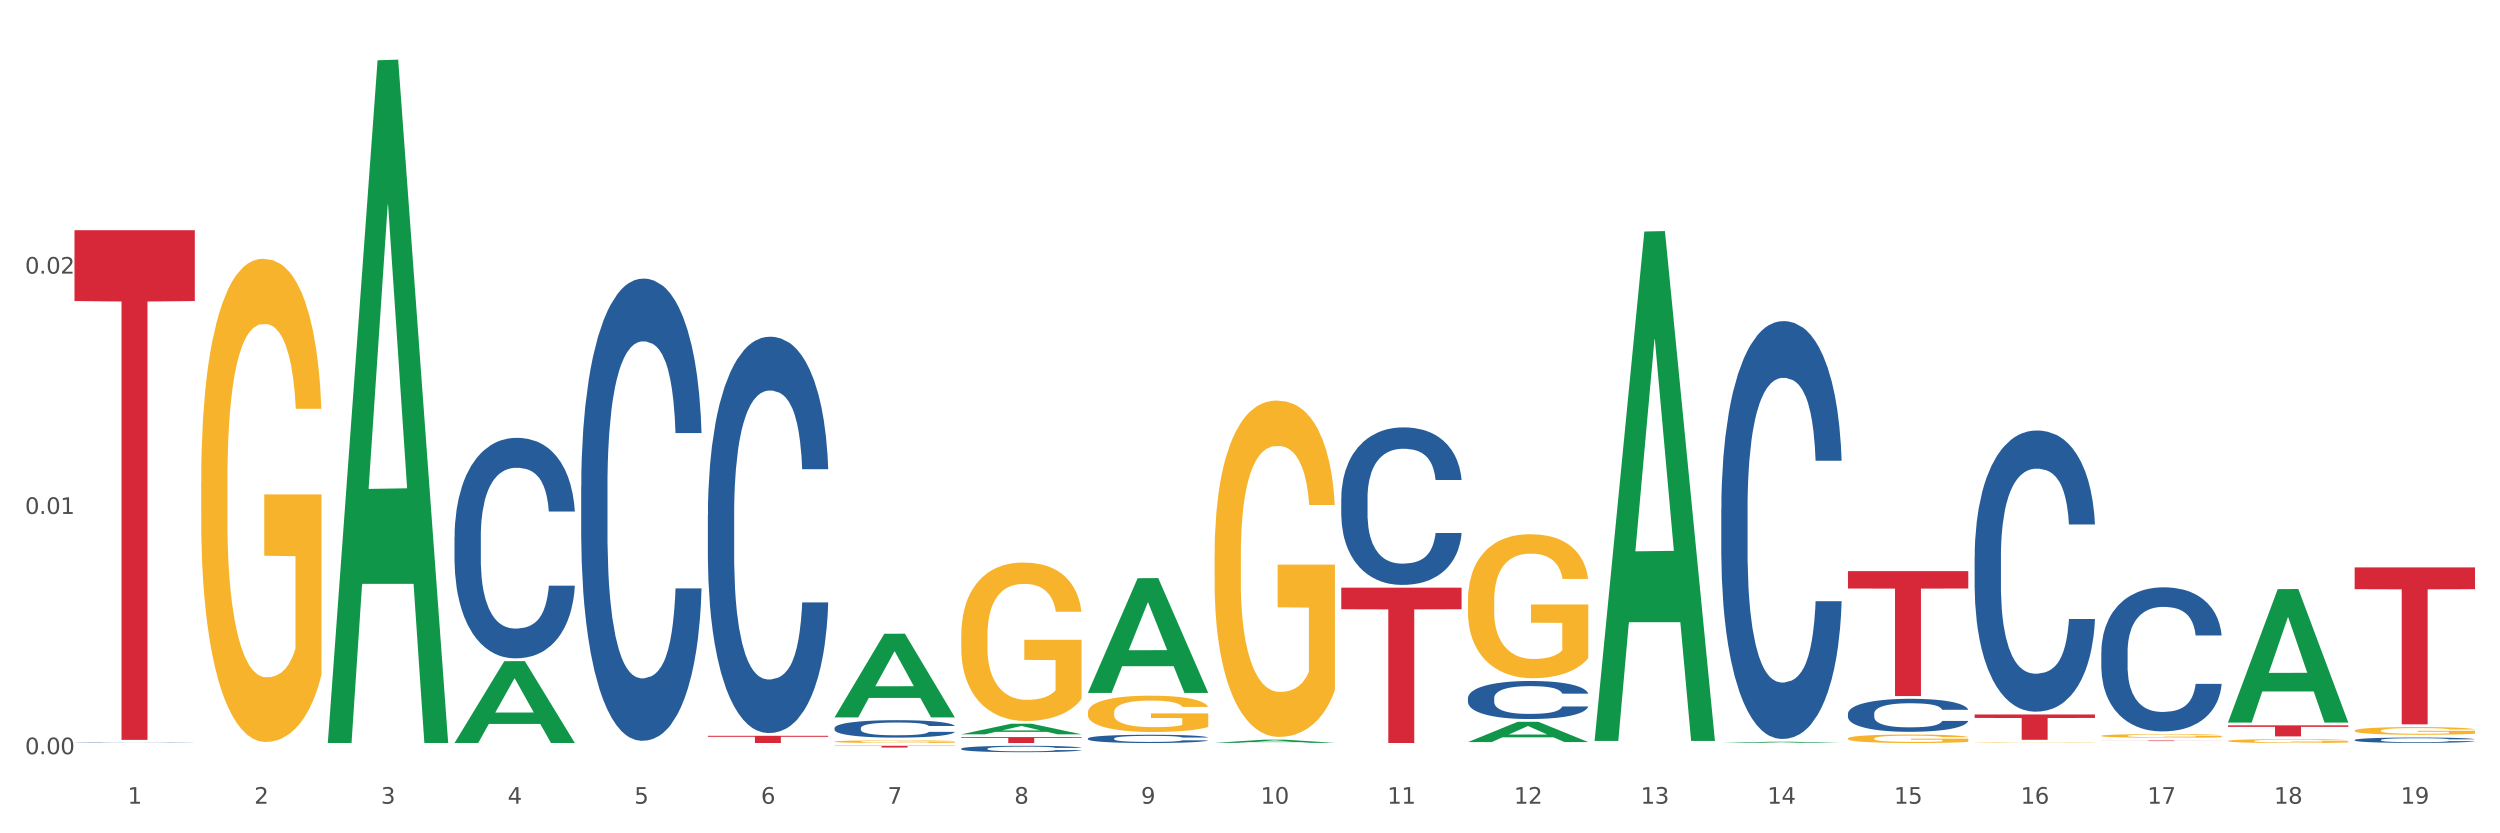 <?xml version="1.0" encoding="utf-8" standalone="no"?>
<!DOCTYPE svg PUBLIC "-//W3C//DTD SVG 1.1//EN"
  "http://www.w3.org/Graphics/SVG/1.1/DTD/svg11.dtd">
<svg xmlns:xlink="http://www.w3.org/1999/xlink" width="1080pt" height="360pt" viewBox="0 0 1080 360" xmlns="http://www.w3.org/2000/svg" version="1.1">
 <rect x="0" y="0" width="1080" height="360" fill="#333333" stroke="none"/>
 <defs>
  <style type="text/css">*{stroke-linejoin: round; stroke-linecap: butt}</style>
 </defs>
 <g id="figure_1">
  <g id="patch_1">
   <path d="M 0 360 
L 1080 360 
L 1080 0 
L 0 0 
z
" style="fill: #ffffff; stroke: #ffffff; stroke-linejoin: miter"/>
  </g>
  <g id="axes_1">
   <g id="matplotlib.axis_1">
    <g id="xtick_1">
     <g id="text_1">
      <!-- 1 -->
      <g style="fill: #4d4d4d" transform="translate(55.115 347.204) scale(0.096 -0.096)">
       <defs>
        <path id="DejaVuSans-31" d="M 794 531 
L 1825 531 
L 1825 4091 
L 703 3866 
L 703 4441 
L 1819 4666 
L 2450 4666 
L 2450 531 
L 3481 531 
L 3481 0 
L 794 0 
L 794 531 
z
" transform="scale(0.016)"/>
       </defs>
       <use xlink:href="#DejaVuSans-31"/>
      </g>
     </g>
    </g>
    <g id="xtick_2">
     <g id="text_2">
      <!-- 2 -->
      <g style="fill: #4d4d4d" transform="translate(109.839 347.204) scale(0.096 -0.096)">
       <defs>
        <path id="DejaVuSans-32" d="M 1228 531 
L 3431 531 
L 3431 0 
L 469 0 
L 469 531 
Q 828 903 1448 1529 
Q 2069 2156 2228 2338 
Q 2531 2678 2651 2914 
Q 2772 3150 2772 3378 
Q 2772 3750 2511 3984 
Q 2250 4219 1831 4219 
Q 1534 4219 1204 4116 
Q 875 4013 500 3803 
L 500 4441 
Q 881 4594 1212 4672 
Q 1544 4750 1819 4750 
Q 2544 4750 2975 4387 
Q 3406 4025 3406 3419 
Q 3406 3131 3298 2873 
Q 3191 2616 2906 2266 
Q 2828 2175 2409 1742 
Q 1991 1309 1228 531 
z
" transform="scale(0.016)"/>
       </defs>
       <use xlink:href="#DejaVuSans-32"/>
      </g>
     </g>
    </g>
    <g id="xtick_3">
     <g id="text_3">
      <!-- 3 -->
      <g style="fill: #4d4d4d" transform="translate(164.564 347.204) scale(0.096 -0.096)">
       <defs>
        <path id="DejaVuSans-33" d="M 2597 2516 
Q 3050 2419 3304 2112 
Q 3559 1806 3559 1356 
Q 3559 666 3084 287 
Q 2609 -91 1734 -91 
Q 1441 -91 1130 -33 
Q 819 25 488 141 
L 488 750 
Q 750 597 1062 519 
Q 1375 441 1716 441 
Q 2309 441 2620 675 
Q 2931 909 2931 1356 
Q 2931 1769 2642 2001 
Q 2353 2234 1838 2234 
L 1294 2234 
L 1294 2753 
L 1863 2753 
Q 2328 2753 2575 2939 
Q 2822 3125 2822 3475 
Q 2822 3834 2567 4026 
Q 2313 4219 1838 4219 
Q 1578 4219 1281 4162 
Q 984 4106 628 3988 
L 628 4550 
Q 988 4650 1302 4700 
Q 1616 4750 1894 4750 
Q 2613 4750 3031 4423 
Q 3450 4097 3450 3541 
Q 3450 3153 3228 2886 
Q 3006 2619 2597 2516 
z
" transform="scale(0.016)"/>
       </defs>
       <use xlink:href="#DejaVuSans-33"/>
      </g>
     </g>
    </g>
    <g id="xtick_4">
     <g id="text_4">
      <!-- 4 -->
      <g style="fill: #4d4d4d" transform="translate(219.288 347.204) scale(0.096 -0.096)">
       <defs>
        <path id="DejaVuSans-34" d="M 2419 4116 
L 825 1625 
L 2419 1625 
L 2419 4116 
z
M 2253 4666 
L 3047 4666 
L 3047 1625 
L 3713 1625 
L 3713 1100 
L 3047 1100 
L 3047 0 
L 2419 0 
L 2419 1100 
L 313 1100 
L 313 1709 
L 2253 4666 
z
" transform="scale(0.016)"/>
       </defs>
       <use xlink:href="#DejaVuSans-34"/>
      </g>
     </g>
    </g>
    <g id="xtick_5">
     <g id="text_5">
      <!-- 5 -->
      <g style="fill: #4d4d4d" transform="translate(274.012 347.204) scale(0.096 -0.096)">
       <defs>
        <path id="DejaVuSans-35" d="M 691 4666 
L 3169 4666 
L 3169 4134 
L 1269 4134 
L 1269 2991 
Q 1406 3038 1543 3061 
Q 1681 3084 1819 3084 
Q 2600 3084 3056 2656 
Q 3513 2228 3513 1497 
Q 3513 744 3044 326 
Q 2575 -91 1722 -91 
Q 1428 -91 1123 -41 
Q 819 9 494 109 
L 494 744 
Q 775 591 1075 516 
Q 1375 441 1709 441 
Q 2250 441 2565 725 
Q 2881 1009 2881 1497 
Q 2881 1984 2565 2268 
Q 2250 2553 1709 2553 
Q 1456 2553 1204 2497 
Q 953 2441 691 2322 
L 691 4666 
z
" transform="scale(0.016)"/>
       </defs>
       <use xlink:href="#DejaVuSans-35"/>
      </g>
     </g>
    </g>
    <g id="xtick_6">
     <g id="text_6">
      <!-- 6 -->
      <g style="fill: #4d4d4d" transform="translate(328.736 347.204) scale(0.096 -0.096)">
       <defs>
        <path id="DejaVuSans-36" d="M 2113 2584 
Q 1688 2584 1439 2293 
Q 1191 2003 1191 1497 
Q 1191 994 1439 701 
Q 1688 409 2113 409 
Q 2538 409 2786 701 
Q 3034 994 3034 1497 
Q 3034 2003 2786 2293 
Q 2538 2584 2113 2584 
z
M 3366 4563 
L 3366 3988 
Q 3128 4100 2886 4159 
Q 2644 4219 2406 4219 
Q 1781 4219 1451 3797 
Q 1122 3375 1075 2522 
Q 1259 2794 1537 2939 
Q 1816 3084 2150 3084 
Q 2853 3084 3261 2657 
Q 3669 2231 3669 1497 
Q 3669 778 3244 343 
Q 2819 -91 2113 -91 
Q 1303 -91 875 529 
Q 447 1150 447 2328 
Q 447 3434 972 4092 
Q 1497 4750 2381 4750 
Q 2619 4750 2861 4703 
Q 3103 4656 3366 4563 
z
" transform="scale(0.016)"/>
       </defs>
       <use xlink:href="#DejaVuSans-36"/>
      </g>
     </g>
    </g>
    <g id="xtick_7">
     <g id="text_7">
      <!-- 7 -->
      <g style="fill: #4d4d4d" transform="translate(383.461 347.204) scale(0.096 -0.096)">
       <defs>
        <path id="DejaVuSans-37" d="M 525 4666 
L 3525 4666 
L 3525 4397 
L 1831 0 
L 1172 0 
L 2766 4134 
L 525 4134 
L 525 4666 
z
" transform="scale(0.016)"/>
       </defs>
       <use xlink:href="#DejaVuSans-37"/>
      </g>
     </g>
    </g>
    <g id="xtick_8">
     <g id="text_8">
      <!-- 8 -->
      <g style="fill: #4d4d4d" transform="translate(438.185 347.204) scale(0.096 -0.096)">
       <defs>
        <path id="DejaVuSans-38" d="M 2034 2216 
Q 1584 2216 1326 1975 
Q 1069 1734 1069 1313 
Q 1069 891 1326 650 
Q 1584 409 2034 409 
Q 2484 409 2743 651 
Q 3003 894 3003 1313 
Q 3003 1734 2745 1975 
Q 2488 2216 2034 2216 
z
M 1403 2484 
Q 997 2584 770 2862 
Q 544 3141 544 3541 
Q 544 4100 942 4425 
Q 1341 4750 2034 4750 
Q 2731 4750 3128 4425 
Q 3525 4100 3525 3541 
Q 3525 3141 3298 2862 
Q 3072 2584 2669 2484 
Q 3125 2378 3379 2068 
Q 3634 1759 3634 1313 
Q 3634 634 3220 271 
Q 2806 -91 2034 -91 
Q 1263 -91 848 271 
Q 434 634 434 1313 
Q 434 1759 690 2068 
Q 947 2378 1403 2484 
z
M 1172 3481 
Q 1172 3119 1398 2916 
Q 1625 2713 2034 2713 
Q 2441 2713 2670 2916 
Q 2900 3119 2900 3481 
Q 2900 3844 2670 4047 
Q 2441 4250 2034 4250 
Q 1625 4250 1398 4047 
Q 1172 3844 1172 3481 
z
" transform="scale(0.016)"/>
       </defs>
       <use xlink:href="#DejaVuSans-38"/>
      </g>
     </g>
    </g>
    <g id="xtick_9">
     <g id="text_9">
      <!-- 9 -->
      <g style="fill: #4d4d4d" transform="translate(492.909 347.204) scale(0.096 -0.096)">
       <defs>
        <path id="DejaVuSans-39" d="M 703 97 
L 703 672 
Q 941 559 1184 500 
Q 1428 441 1663 441 
Q 2288 441 2617 861 
Q 2947 1281 2994 2138 
Q 2813 1869 2534 1725 
Q 2256 1581 1919 1581 
Q 1219 1581 811 2004 
Q 403 2428 403 3163 
Q 403 3881 828 4315 
Q 1253 4750 1959 4750 
Q 2769 4750 3195 4129 
Q 3622 3509 3622 2328 
Q 3622 1225 3098 567 
Q 2575 -91 1691 -91 
Q 1453 -91 1209 -44 
Q 966 3 703 97 
z
M 1959 2075 
Q 2384 2075 2632 2365 
Q 2881 2656 2881 3163 
Q 2881 3666 2632 3958 
Q 2384 4250 1959 4250 
Q 1534 4250 1286 3958 
Q 1038 3666 1038 3163 
Q 1038 2656 1286 2365 
Q 1534 2075 1959 2075 
z
" transform="scale(0.016)"/>
       </defs>
       <use xlink:href="#DejaVuSans-39"/>
      </g>
     </g>
    </g>
    <g id="xtick_10">
     <g id="text_10">
      <!-- 10 -->
      <g style="fill: #4d4d4d" transform="translate(544.58 347.204) scale(0.096 -0.096)">
       <defs>
        <path id="DejaVuSans-30" d="M 2034 4250 
Q 1547 4250 1301 3770 
Q 1056 3291 1056 2328 
Q 1056 1369 1301 889 
Q 1547 409 2034 409 
Q 2525 409 2770 889 
Q 3016 1369 3016 2328 
Q 3016 3291 2770 3770 
Q 2525 4250 2034 4250 
z
M 2034 4750 
Q 2819 4750 3233 4129 
Q 3647 3509 3647 2328 
Q 3647 1150 3233 529 
Q 2819 -91 2034 -91 
Q 1250 -91 836 529 
Q 422 1150 422 2328 
Q 422 3509 836 4129 
Q 1250 4750 2034 4750 
z
" transform="scale(0.016)"/>
       </defs>
       <use xlink:href="#DejaVuSans-31"/>
       <use xlink:href="#DejaVuSans-30" transform="translate(63.623 0)"/>
      </g>
     </g>
    </g>
    <g id="xtick_11">
     <g id="text_11">
      <!-- 11 -->
      <g style="fill: #4d4d4d" transform="translate(599.304 347.204) scale(0.096 -0.096)">
       <use xlink:href="#DejaVuSans-31"/>
       <use xlink:href="#DejaVuSans-31" transform="translate(63.623 0)"/>
      </g>
     </g>
    </g>
    <g id="xtick_12">
     <g id="text_12">
      <!-- 12 -->
      <g style="fill: #4d4d4d" transform="translate(654.028 347.204) scale(0.096 -0.096)">
       <use xlink:href="#DejaVuSans-31"/>
       <use xlink:href="#DejaVuSans-32" transform="translate(63.623 0)"/>
      </g>
     </g>
    </g>
    <g id="xtick_13">
     <g id="text_13">
      <!-- 13 -->
      <g style="fill: #4d4d4d" transform="translate(708.752 347.204) scale(0.096 -0.096)">
       <use xlink:href="#DejaVuSans-31"/>
       <use xlink:href="#DejaVuSans-33" transform="translate(63.623 0)"/>
      </g>
     </g>
    </g>
    <g id="xtick_14">
     <g id="text_14">
      <!-- 14 -->
      <g style="fill: #4d4d4d" transform="translate(763.477 347.204) scale(0.096 -0.096)">
       <use xlink:href="#DejaVuSans-31"/>
       <use xlink:href="#DejaVuSans-34" transform="translate(63.623 0)"/>
      </g>
     </g>
    </g>
    <g id="xtick_15">
     <g id="text_15">
      <!-- 15 -->
      <g style="fill: #4d4d4d" transform="translate(818.201 347.204) scale(0.096 -0.096)">
       <use xlink:href="#DejaVuSans-31"/>
       <use xlink:href="#DejaVuSans-35" transform="translate(63.623 0)"/>
      </g>
     </g>
    </g>
    <g id="xtick_16">
     <g id="text_16">
      <!-- 16 -->
      <g style="fill: #4d4d4d" transform="translate(872.925 347.204) scale(0.096 -0.096)">
       <use xlink:href="#DejaVuSans-31"/>
       <use xlink:href="#DejaVuSans-36" transform="translate(63.623 0)"/>
      </g>
     </g>
    </g>
    <g id="xtick_17">
     <g id="text_17">
      <!-- 17 -->
      <g style="fill: #4d4d4d" transform="translate(927.649 347.204) scale(0.096 -0.096)">
       <use xlink:href="#DejaVuSans-31"/>
       <use xlink:href="#DejaVuSans-37" transform="translate(63.623 0)"/>
      </g>
     </g>
    </g>
    <g id="xtick_18">
     <g id="text_18">
      <!-- 18 -->
      <g style="fill: #4d4d4d" transform="translate(982.374 347.204) scale(0.096 -0.096)">
       <use xlink:href="#DejaVuSans-31"/>
       <use xlink:href="#DejaVuSans-38" transform="translate(63.623 0)"/>
      </g>
     </g>
    </g>
    <g id="xtick_19">
     <g id="text_19">
      <!-- 19 -->
      <g style="fill: #4d4d4d" transform="translate(1037.098 347.204) scale(0.096 -0.096)">
       <use xlink:href="#DejaVuSans-31"/>
       <use xlink:href="#DejaVuSans-39" transform="translate(63.623 0)"/>
      </g>
     </g>
    </g>
    <g id="xtick_20"/>
    <g id="xtick_21"/>
    <g id="xtick_22"/>
    <g id="xtick_23"/>
    <g id="xtick_24"/>
    <g id="xtick_25"/>
    <g id="xtick_26"/>
    <g id="xtick_27"/>
    <g id="xtick_28"/>
    <g id="xtick_29"/>
    <g id="xtick_30"/>
    <g id="xtick_31"/>
    <g id="xtick_32"/>
    <g id="xtick_33"/>
    <g id="xtick_34"/>
    <g id="xtick_35"/>
    <g id="xtick_36"/>
    <g id="xtick_37"/>
   </g>
   <g id="matplotlib.axis_2">
    <g id="ytick_1">
     <g id="text_20">
      <!-- 0.00 -->
      <g style="fill: #4d4d4d" transform="translate(10.8 325.821) scale(0.096 -0.096)">
       <defs>
        <path id="DejaVuSans-2e" d="M 684 794 
L 1344 794 
L 1344 0 
L 684 0 
L 684 794 
z
" transform="scale(0.016)"/>
       </defs>
       <use xlink:href="#DejaVuSans-30"/>
       <use xlink:href="#DejaVuSans-2e" transform="translate(63.623 0)"/>
       <use xlink:href="#DejaVuSans-30" transform="translate(95.41 0)"/>
       <use xlink:href="#DejaVuSans-30" transform="translate(159.033 0)"/>
      </g>
     </g>
    </g>
    <g id="ytick_2">
     <g id="text_21">
      <!-- 0.01 -->
      <g style="fill: #4d4d4d" transform="translate(10.8 222.014) scale(0.096 -0.096)">
       <use xlink:href="#DejaVuSans-30"/>
       <use xlink:href="#DejaVuSans-2e" transform="translate(63.623 0)"/>
       <use xlink:href="#DejaVuSans-30" transform="translate(95.41 0)"/>
       <use xlink:href="#DejaVuSans-31" transform="translate(159.033 0)"/>
      </g>
     </g>
    </g>
    <g id="ytick_3">
     <g id="text_22">
      <!-- 0.02 -->
      <g style="fill: #4d4d4d" transform="translate(10.8 118.206) scale(0.096 -0.096)">
       <use xlink:href="#DejaVuSans-30"/>
       <use xlink:href="#DejaVuSans-2e" transform="translate(63.623 0)"/>
       <use xlink:href="#DejaVuSans-30" transform="translate(95.41 0)"/>
       <use xlink:href="#DejaVuSans-32" transform="translate(159.033 0)"/>
      </g>
     </g>
    </g>
    <g id="ytick_4"/>
    <g id="ytick_5"/>
    <g id="ytick_6"/>
   </g>
   <g id="PolyCollection_1">
    <path d="M 141.624 320.434 
L 141.677 320.156 
L 163.116 26.037 
L 172.012 25.759 
L 193.612 320.988 
L 183.321 320.988 
L 178.658 252.24 
L 156.523 252.24 
L 156.362 253.349 
L 151.86 320.988 
L 141.624 320.988 
L 141.624 320.434 
L 159.31 211.213 
L 175.871 210.936 
L 167.671 88.686 
L 167.564 88.132 
L 167.457 88.963 
L 159.257 210.936 
L 159.31 211.213 
L 141.624 320.434 
z
" clip-path="url(#paef5929cf4)" style="fill: #109648"/>
    <path d="M 415.245 323.421 
L 415.306 323.418 
L 415.306 323.347 
L 415.491 323.251 
L 416.167 323.074 
L 417.027 322.939 
L 418.502 322.782 
L 419.301 322.716 
L 420.345 322.643 
L 422.496 322.523 
L 424.954 322.422 
L 426.675 322.366 
L 427.965 322.331 
L 430.854 322.267 
L 432.513 322.24 
L 434.233 322.217 
L 435.708 322.202 
L 438.166 322.184 
L 440.133 322.176 
L 442.407 322.174 
L 444.312 322.176 
L 446.831 322.186 
L 450.518 322.217 
L 451.932 322.234 
L 453.837 322.265 
L 455.803 322.305 
L 457.401 322.346 
L 459.244 322.404 
L 461.149 322.48 
L 462.993 322.577 
L 464.283 322.665 
L 465.328 322.759 
L 466.25 322.873 
L 466.926 322.998 
L 467.233 323.101 
L 455.987 323.101 
L 455.68 323.008 
L 455.066 322.906 
L 454.451 322.838 
L 453.775 322.782 
L 452.73 322.719 
L 451.809 322.678 
L 450.272 322.63 
L 448.859 322.6 
L 447.691 322.582 
L 446.278 322.567 
L 443.267 322.551 
L 441.116 322.551 
L 439.764 322.556 
L 438.105 322.569 
L 436.692 322.587 
L 435.032 322.617 
L 433.742 322.65 
L 432.451 322.693 
L 431.714 322.724 
L 430.608 322.779 
L 429.87 322.825 
L 428.887 322.904 
L 428.334 322.959 
L 427.351 323.104 
L 426.921 323.21 
L 426.736 323.284 
L 426.613 323.365 
L 426.613 323.761 
L 426.982 323.938 
L 427.289 324.014 
L 427.781 324.1 
L 428.703 324.212 
L 430.055 324.321 
L 431.468 324.399 
L 432.636 324.448 
L 433.742 324.483 
L 434.848 324.511 
L 436.2 324.536 
L 437.306 324.551 
L 438.965 324.567 
L 440.932 324.574 
L 442.468 324.574 
L 445.602 324.562 
L 447.015 324.549 
L 448.367 324.531 
L 449.842 324.503 
L 451.01 324.473 
L 451.686 324.45 
L 452.792 324.402 
L 453.652 324.351 
L 454.39 324.293 
L 454.881 324.242 
L 455.434 324.166 
L 455.864 324.08 
L 455.987 324.034 
L 467.233 324.034 
L 466.987 324.126 
L 466.557 324.214 
L 465.697 324.333 
L 465.021 324.402 
L 463.976 324.486 
L 462.87 324.557 
L 461.334 324.635 
L 459.92 324.693 
L 458.445 324.744 
L 456.848 324.79 
L 453.959 324.853 
L 452.915 324.871 
L 450.702 324.901 
L 448.982 324.919 
L 446.462 324.937 
L 443.881 324.947 
L 441.178 324.95 
L 438.781 324.944 
L 436.138 324.929 
L 434.479 324.914 
L 432.636 324.891 
L 430.485 324.856 
L 428.457 324.813 
L 426.552 324.762 
L 424.77 324.704 
L 423.111 324.638 
L 420.96 324.529 
L 419.362 324.422 
L 418.195 324.323 
L 417.396 324.24 
L 416.597 324.133 
L 416.167 324.06 
L 415.491 323.882 
L 415.245 323.717 
L 415.245 323.421 
z
" clip-path="url(#paef5929cf4)" style="fill: #255c99"/>
    <path d="M 360.521 314.5 
L 360.582 314.493 
L 360.582 314.301 
L 360.766 314.039 
L 361.442 313.557 
L 362.303 313.192 
L 363.778 312.765 
L 364.576 312.585 
L 365.621 312.386 
L 367.772 312.062 
L 370.23 311.786 
L 371.951 311.635 
L 373.241 311.538 
L 376.129 311.366 
L 377.789 311.291 
L 379.509 311.229 
L 380.984 311.187 
L 383.442 311.139 
L 385.409 311.118 
L 387.682 311.111 
L 389.587 311.118 
L 392.107 311.146 
L 395.794 311.229 
L 397.207 311.277 
L 399.112 311.359 
L 401.079 311.47 
L 402.676 311.58 
L 404.52 311.738 
L 406.425 311.945 
L 408.269 312.207 
L 409.559 312.448 
L 410.604 312.703 
L 411.525 313.013 
L 412.201 313.35 
L 412.509 313.632 
L 401.263 313.632 
L 400.956 313.378 
L 400.341 313.102 
L 399.727 312.916 
L 399.051 312.765 
L 398.006 312.592 
L 397.084 312.482 
L 395.548 312.351 
L 394.135 312.269 
L 392.967 312.22 
L 391.554 312.179 
L 388.543 312.138 
L 386.392 312.138 
L 385.04 312.152 
L 383.381 312.186 
L 381.967 312.234 
L 380.308 312.317 
L 379.018 312.406 
L 377.727 312.523 
L 376.99 312.606 
L 375.884 312.758 
L 375.146 312.882 
L 374.163 313.095 
L 373.61 313.247 
L 372.627 313.639 
L 372.196 313.929 
L 372.012 314.128 
L 371.889 314.349 
L 371.889 315.423 
L 372.258 315.905 
L 372.565 316.112 
L 373.057 316.346 
L 373.979 316.649 
L 375.33 316.946 
L 376.744 317.159 
L 377.911 317.29 
L 379.018 317.386 
L 380.124 317.462 
L 381.476 317.531 
L 382.582 317.572 
L 384.241 317.614 
L 386.207 317.634 
L 387.744 317.634 
L 390.878 317.6 
L 392.291 317.565 
L 393.643 317.517 
L 395.118 317.441 
L 396.285 317.359 
L 396.961 317.297 
L 398.068 317.166 
L 398.928 317.028 
L 399.665 316.87 
L 400.157 316.732 
L 400.71 316.525 
L 401.14 316.291 
L 401.263 316.167 
L 412.509 316.167 
L 412.263 316.415 
L 411.833 316.656 
L 410.972 316.98 
L 410.296 317.166 
L 409.252 317.393 
L 408.146 317.586 
L 406.609 317.8 
L 405.196 317.958 
L 403.721 318.096 
L 402.123 318.22 
L 399.235 318.392 
L 398.19 318.44 
L 395.978 318.523 
L 394.258 318.571 
L 391.738 318.619 
L 389.157 318.647 
L 386.453 318.654 
L 384.057 318.64 
L 381.414 318.599 
L 379.755 318.557 
L 377.911 318.495 
L 375.761 318.399 
L 373.733 318.282 
L 371.828 318.144 
L 370.046 317.986 
L 368.386 317.807 
L 366.236 317.51 
L 364.638 317.221 
L 363.47 316.952 
L 362.671 316.725 
L 361.873 316.436 
L 361.442 316.236 
L 360.766 315.754 
L 360.521 315.306 
L 360.521 314.5 
z
" clip-path="url(#paef5929cf4)" style="fill: #255c99"/>
    <path d="M 305.796 222.387 
L 305.858 222.23 
L 305.858 217.852 
L 306.042 211.91 
L 306.718 200.964 
L 307.578 192.676 
L 309.053 182.981 
L 309.852 178.916 
L 310.897 174.381 
L 313.048 167.032 
L 315.506 160.777 
L 317.226 157.337 
L 318.517 155.147 
L 321.405 151.238 
L 323.064 149.518 
L 324.785 148.111 
L 326.26 147.173 
L 328.718 146.078 
L 330.684 145.609 
L 332.958 145.452 
L 334.863 145.609 
L 337.382 146.234 
L 341.07 148.111 
L 342.483 149.205 
L 344.388 151.082 
L 346.354 153.584 
L 347.952 156.086 
L 349.796 159.682 
L 351.701 164.373 
L 353.544 170.315 
L 354.835 175.788 
L 355.879 181.574 
L 356.801 188.611 
L 357.477 196.273 
L 357.784 202.684 
L 346.539 202.684 
L 346.232 196.898 
L 345.617 190.643 
L 345.002 186.421 
L 344.327 182.981 
L 343.282 179.072 
L 342.36 176.57 
L 340.824 173.599 
L 339.41 171.723 
L 338.243 170.628 
L 336.829 169.69 
L 333.818 168.752 
L 331.667 168.752 
L 330.316 169.064 
L 328.656 169.846 
L 327.243 170.941 
L 325.584 172.817 
L 324.293 174.85 
L 323.003 177.508 
L 322.265 179.385 
L 321.159 182.825 
L 320.422 185.64 
L 319.439 190.487 
L 318.886 193.927 
L 317.902 202.84 
L 317.472 209.408 
L 317.288 213.943 
L 317.165 218.946 
L 317.165 243.34 
L 317.534 254.286 
L 317.841 258.977 
L 318.332 264.294 
L 319.254 271.174 
L 320.606 277.898 
L 322.02 282.746 
L 323.187 285.717 
L 324.293 287.906 
L 325.399 289.626 
L 326.751 291.19 
L 327.857 292.128 
L 329.517 293.066 
L 331.483 293.535 
L 333.019 293.535 
L 336.153 292.753 
L 337.567 291.971 
L 338.919 290.877 
L 340.394 289.157 
L 341.561 287.28 
L 342.237 285.873 
L 343.343 282.902 
L 344.204 279.774 
L 344.941 276.178 
L 345.433 273.051 
L 345.986 268.359 
L 346.416 263.043 
L 346.539 260.228 
L 357.784 260.228 
L 357.539 265.858 
L 357.108 271.33 
L 356.248 278.68 
L 355.572 282.902 
L 354.527 288.062 
L 353.421 292.44 
L 351.885 297.288 
L 350.472 300.884 
L 348.997 304.012 
L 347.399 306.827 
L 344.511 310.736 
L 343.466 311.83 
L 341.254 313.707 
L 339.533 314.801 
L 337.014 315.896 
L 334.433 316.521 
L 331.729 316.678 
L 329.332 316.365 
L 326.69 315.427 
L 325.031 314.489 
L 323.187 313.081 
L 321.036 310.892 
L 319.008 308.234 
L 317.103 305.106 
L 315.321 301.51 
L 313.662 297.444 
L 311.511 290.72 
L 309.914 284.153 
L 308.746 278.054 
L 307.947 272.894 
L 307.148 266.327 
L 306.718 261.792 
L 306.042 250.846 
L 305.796 240.682 
L 305.796 222.387 
z
" clip-path="url(#paef5929cf4)" style="fill: #255c99"/>
    <path d="M 251.072 210.065 
L 251.134 209.882 
L 251.134 204.776 
L 251.318 197.846 
L 251.994 185.08 
L 252.854 175.414 
L 254.329 164.107 
L 255.128 159.365 
L 256.173 154.076 
L 258.323 145.505 
L 260.781 138.21 
L 262.502 134.198 
L 263.793 131.644 
L 266.681 127.085 
L 268.34 125.079 
L 270.061 123.438 
L 271.535 122.343 
L 273.994 121.067 
L 275.96 120.52 
L 278.234 120.337 
L 280.139 120.52 
L 282.658 121.249 
L 286.345 123.438 
L 287.759 124.714 
L 289.664 126.903 
L 291.63 129.821 
L 293.228 132.739 
L 295.071 136.933 
L 296.976 142.404 
L 298.82 149.334 
L 300.11 155.718 
L 301.155 162.465 
L 302.077 170.672 
L 302.753 179.608 
L 303.06 187.086 
L 291.815 187.086 
L 291.507 180.338 
L 290.893 173.043 
L 290.278 168.119 
L 289.602 164.107 
L 288.558 159.547 
L 287.636 156.629 
L 286.1 153.164 
L 284.686 150.976 
L 283.519 149.699 
L 282.105 148.605 
L 279.094 147.511 
L 276.943 147.511 
L 275.591 147.875 
L 273.932 148.787 
L 272.519 150.064 
L 270.86 152.252 
L 269.569 154.623 
L 268.279 157.724 
L 267.541 159.912 
L 266.435 163.924 
L 265.698 167.207 
L 264.714 172.861 
L 264.161 176.873 
L 263.178 187.268 
L 262.748 194.928 
L 262.564 200.216 
L 262.441 206.052 
L 262.441 234.503 
L 262.809 247.269 
L 263.117 252.74 
L 263.608 258.941 
L 264.53 266.965 
L 265.882 274.807 
L 267.295 280.461 
L 268.463 283.926 
L 269.569 286.479 
L 270.675 288.485 
L 272.027 290.309 
L 273.133 291.403 
L 274.792 292.497 
L 276.759 293.044 
L 278.295 293.044 
L 281.429 292.132 
L 282.843 291.221 
L 284.195 289.944 
L 285.669 287.938 
L 286.837 285.749 
L 287.513 284.108 
L 288.619 280.643 
L 289.479 276.995 
L 290.217 272.801 
L 290.708 269.153 
L 291.261 263.682 
L 291.692 257.482 
L 291.815 254.199 
L 303.06 254.199 
L 302.814 260.764 
L 302.384 267.147 
L 301.524 275.719 
L 300.848 280.643 
L 299.803 286.661 
L 298.697 291.768 
L 297.161 297.421 
L 295.747 301.616 
L 294.273 305.263 
L 292.675 308.546 
L 289.787 313.105 
L 288.742 314.382 
L 286.53 316.57 
L 284.809 317.847 
L 282.29 319.124 
L 279.709 319.853 
L 277.005 320.035 
L 274.608 319.671 
L 271.966 318.576 
L 270.306 317.482 
L 268.463 315.841 
L 266.312 313.288 
L 264.284 310.187 
L 262.379 306.54 
L 260.597 302.345 
L 258.938 297.604 
L 256.787 289.762 
L 255.189 282.102 
L 254.022 274.989 
L 253.223 268.971 
L 252.424 261.311 
L 251.994 256.023 
L 251.318 243.256 
L 251.072 231.402 
L 251.072 210.065 
z
" clip-path="url(#paef5929cf4)" style="fill: #255c99"/>
    <path d="M 196.348 231.949 
L 196.409 231.862 
L 196.409 229.426 
L 196.594 226.119 
L 197.27 220.029 
L 198.13 215.417 
L 199.605 210.023 
L 200.404 207.761 
L 201.448 205.237 
L 203.599 201.148 
L 206.057 197.668 
L 207.778 195.754 
L 209.068 194.536 
L 211.957 192.36 
L 213.616 191.403 
L 215.336 190.62 
L 216.811 190.098 
L 219.269 189.489 
L 221.236 189.228 
L 223.509 189.141 
L 225.414 189.228 
L 227.934 189.576 
L 231.621 190.62 
L 233.034 191.229 
L 234.939 192.273 
L 236.906 193.665 
L 238.504 195.058 
L 240.347 197.059 
L 242.252 199.669 
L 244.096 202.975 
L 245.386 206.021 
L 246.431 209.24 
L 247.353 213.155 
L 248.029 217.419 
L 248.336 220.986 
L 237.09 220.986 
L 236.783 217.767 
L 236.168 214.286 
L 235.554 211.937 
L 234.878 210.023 
L 233.833 207.848 
L 232.912 206.456 
L 231.375 204.802 
L 229.962 203.758 
L 228.794 203.149 
L 227.381 202.627 
L 224.37 202.105 
L 222.219 202.105 
L 220.867 202.279 
L 219.208 202.714 
L 217.794 203.323 
L 216.135 204.367 
L 214.845 205.499 
L 213.554 206.978 
L 212.817 208.022 
L 211.711 209.936 
L 210.973 211.502 
L 209.99 214.199 
L 209.437 216.113 
L 208.454 221.073 
L 208.024 224.727 
L 207.839 227.25 
L 207.716 230.035 
L 207.716 243.608 
L 208.085 249.698 
L 208.392 252.309 
L 208.884 255.267 
L 209.806 259.095 
L 211.158 262.836 
L 212.571 265.534 
L 213.739 267.187 
L 214.845 268.405 
L 215.951 269.362 
L 217.303 270.232 
L 218.409 270.754 
L 220.068 271.276 
L 222.035 271.537 
L 223.571 271.537 
L 226.705 271.102 
L 228.118 270.667 
L 229.47 270.058 
L 230.945 269.101 
L 232.113 268.057 
L 232.789 267.274 
L 233.895 265.621 
L 234.755 263.881 
L 235.492 261.879 
L 235.984 260.139 
L 236.537 257.529 
L 236.967 254.571 
L 237.09 253.005 
L 248.336 253.005 
L 248.09 256.137 
L 247.66 259.182 
L 246.8 263.272 
L 246.124 265.621 
L 245.079 268.492 
L 243.973 270.928 
L 242.437 273.625 
L 241.023 275.627 
L 239.548 277.367 
L 237.951 278.933 
L 235.062 281.108 
L 234.018 281.717 
L 231.805 282.761 
L 230.085 283.37 
L 227.565 283.979 
L 224.984 284.327 
L 222.28 284.414 
L 219.884 284.24 
L 217.241 283.718 
L 215.582 283.196 
L 213.739 282.413 
L 211.588 281.195 
L 209.56 279.716 
L 207.655 277.976 
L 205.873 275.975 
L 204.214 273.712 
L 202.063 269.971 
L 200.465 266.317 
L 199.298 262.923 
L 198.499 260.052 
L 197.7 256.398 
L 197.27 253.875 
L 196.594 247.784 
L 196.348 242.129 
L 196.348 231.949 
z
" clip-path="url(#paef5929cf4)" style="fill: #255c99"/>
    <path d="M 32.175 320.887 
L 32.236 320.887 
L 32.236 320.882 
L 32.421 320.876 
L 33.097 320.864 
L 33.957 320.855 
L 35.432 320.845 
L 36.231 320.84 
L 37.275 320.835 
L 39.426 320.827 
L 41.884 320.821 
L 43.605 320.817 
L 44.895 320.815 
L 47.784 320.81 
L 49.443 320.809 
L 51.164 320.807 
L 52.638 320.806 
L 55.096 320.805 
L 57.063 320.804 
L 59.337 320.804 
L 61.242 320.804 
L 63.761 320.805 
L 67.448 320.807 
L 68.862 320.808 
L 70.767 320.81 
L 72.733 320.813 
L 74.331 320.816 
L 76.174 320.82 
L 78.079 320.825 
L 79.923 320.831 
L 81.213 320.837 
L 82.258 320.843 
L 83.18 320.851 
L 83.856 320.859 
L 84.163 320.866 
L 72.917 320.866 
L 72.61 320.859 
L 71.996 320.853 
L 71.381 320.848 
L 70.705 320.845 
L 69.66 320.84 
L 68.739 320.838 
L 67.202 320.834 
L 65.789 320.832 
L 64.621 320.831 
L 63.208 320.83 
L 60.197 320.829 
L 58.046 320.829 
L 56.694 320.83 
L 55.035 320.83 
L 53.622 320.832 
L 51.962 320.834 
L 50.672 320.836 
L 49.381 320.839 
L 48.644 320.841 
L 47.538 320.844 
L 46.8 320.847 
L 45.817 320.853 
L 45.264 320.856 
L 44.281 320.866 
L 43.851 320.873 
L 43.666 320.878 
L 43.544 320.883 
L 43.544 320.909 
L 43.912 320.921 
L 44.22 320.926 
L 44.711 320.932 
L 45.633 320.939 
L 46.985 320.946 
L 48.398 320.952 
L 49.566 320.955 
L 50.672 320.957 
L 51.778 320.959 
L 53.13 320.961 
L 54.236 320.962 
L 55.895 320.963 
L 57.862 320.963 
L 59.398 320.963 
L 62.532 320.962 
L 63.945 320.961 
L 65.297 320.96 
L 66.772 320.958 
L 67.94 320.956 
L 68.616 320.955 
L 69.722 320.952 
L 70.582 320.948 
L 71.32 320.945 
L 71.811 320.941 
L 72.364 320.936 
L 72.795 320.93 
L 72.917 320.927 
L 84.163 320.927 
L 83.917 320.933 
L 83.487 320.939 
L 82.627 320.947 
L 81.951 320.952 
L 80.906 320.957 
L 79.8 320.962 
L 78.264 320.967 
L 76.85 320.971 
L 75.375 320.974 
L 73.778 320.977 
L 70.89 320.982 
L 69.845 320.983 
L 67.633 320.985 
L 65.912 320.986 
L 63.392 320.987 
L 60.811 320.988 
L 58.108 320.988 
L 55.711 320.988 
L 53.069 320.987 
L 51.409 320.986 
L 49.566 320.984 
L 47.415 320.982 
L 45.387 320.979 
L 43.482 320.976 
L 41.7 320.972 
L 40.041 320.967 
L 37.89 320.96 
L 36.292 320.953 
L 35.125 320.947 
L 34.326 320.941 
L 33.527 320.934 
L 33.097 320.929 
L 32.421 320.917 
L 32.175 320.906 
L 32.175 320.887 
z
" clip-path="url(#paef5929cf4)" style="fill: #255c99"/>
    <path d="M 469.969 319.02 
L 470.031 319.017 
L 470.031 318.926 
L 470.215 318.802 
L 470.891 318.573 
L 471.751 318.4 
L 473.226 318.198 
L 474.025 318.113 
L 475.07 318.018 
L 477.22 317.865 
L 479.679 317.735 
L 481.399 317.663 
L 482.69 317.617 
L 485.578 317.535 
L 487.237 317.5 
L 488.958 317.47 
L 490.433 317.451 
L 492.891 317.428 
L 494.857 317.418 
L 497.131 317.415 
L 499.036 317.418 
L 501.555 317.431 
L 505.242 317.47 
L 506.656 317.493 
L 508.561 317.532 
L 510.527 317.584 
L 512.125 317.637 
L 513.969 317.712 
L 515.874 317.81 
L 517.717 317.934 
L 519.008 318.048 
L 520.052 318.169 
L 520.974 318.315 
L 521.65 318.475 
L 521.957 318.609 
L 510.712 318.609 
L 510.404 318.488 
L 509.79 318.358 
L 509.175 318.27 
L 508.499 318.198 
L 507.455 318.116 
L 506.533 318.064 
L 504.997 318.002 
L 503.583 317.963 
L 502.416 317.94 
L 501.002 317.921 
L 497.991 317.901 
L 495.84 317.901 
L 494.488 317.907 
L 492.829 317.924 
L 491.416 317.947 
L 489.757 317.986 
L 488.466 318.028 
L 487.176 318.084 
L 486.438 318.123 
L 485.332 318.195 
L 484.595 318.253 
L 483.611 318.355 
L 483.058 318.426 
L 482.075 318.612 
L 481.645 318.749 
L 481.461 318.844 
L 481.338 318.948 
L 481.338 319.458 
L 481.706 319.686 
L 482.014 319.784 
L 482.505 319.895 
L 483.427 320.038 
L 484.779 320.179 
L 486.192 320.28 
L 487.36 320.342 
L 488.466 320.388 
L 489.572 320.423 
L 490.924 320.456 
L 492.03 320.476 
L 493.69 320.495 
L 495.656 320.505 
L 497.192 320.505 
L 500.326 320.489 
L 501.74 320.472 
L 503.092 320.45 
L 504.566 320.414 
L 505.734 320.374 
L 506.41 320.345 
L 507.516 320.283 
L 508.376 320.218 
L 509.114 320.143 
L 509.605 320.078 
L 510.159 319.98 
L 510.589 319.869 
L 510.712 319.81 
L 521.957 319.81 
L 521.711 319.927 
L 521.281 320.042 
L 520.421 320.195 
L 519.745 320.283 
L 518.7 320.391 
L 517.594 320.482 
L 516.058 320.583 
L 514.645 320.658 
L 513.17 320.724 
L 511.572 320.782 
L 508.684 320.864 
L 507.639 320.887 
L 505.427 320.926 
L 503.706 320.949 
L 501.187 320.972 
L 498.606 320.985 
L 495.902 320.988 
L 493.505 320.981 
L 490.863 320.962 
L 489.204 320.942 
L 487.36 320.913 
L 485.209 320.867 
L 483.181 320.812 
L 481.276 320.746 
L 479.494 320.671 
L 477.835 320.587 
L 475.684 320.446 
L 474.086 320.309 
L 472.919 320.182 
L 472.12 320.074 
L 471.321 319.937 
L 470.891 319.843 
L 470.215 319.614 
L 469.969 319.402 
L 469.969 319.02 
z
" clip-path="url(#paef5929cf4)" style="fill: #255c99"/>
    <path d="M 32.175 99.453 
L 84.163 99.453 
L 84.163 130.049 
L 63.713 130.256 
L 63.713 319.619 
L 52.502 319.619 
L 52.502 130.256 
L 32.175 130.049 
L 32.175 99.66 
L 32.175 99.453 
z
" clip-path="url(#paef5929cf4)" style="fill: #d62839"/>
    <path d="M 360.521 322.174 
L 412.509 322.174 
L 412.509 322.282 
L 392.058 322.282 
L 392.058 322.951 
L 380.848 322.951 
L 380.848 322.282 
L 360.521 322.282 
L 360.521 322.174 
L 360.521 322.174 
z
" clip-path="url(#paef5929cf4)" style="fill: #d62839"/>
    <path d="M 415.245 318.415 
L 467.233 318.415 
L 467.233 318.772 
L 446.783 318.775 
L 446.783 320.988 
L 435.572 320.988 
L 435.572 318.775 
L 415.245 318.772 
L 415.245 318.417 
L 415.245 318.415 
z
" clip-path="url(#paef5929cf4)" style="fill: #d62839"/>
    <path d="M 579.418 253.869 
L 631.406 253.869 
L 631.406 263.197 
L 610.956 263.26 
L 610.956 320.988 
L 599.745 320.988 
L 599.745 263.26 
L 579.418 263.197 
L 579.418 253.932 
L 579.418 253.869 
z
" clip-path="url(#paef5929cf4)" style="fill: #d62839"/>
    <path d="M 798.315 246.737 
L 850.303 246.737 
L 850.303 254.235 
L 829.853 254.286 
L 829.853 300.692 
L 818.642 300.692 
L 818.642 254.286 
L 798.315 254.235 
L 798.315 246.788 
L 798.315 246.737 
z
" clip-path="url(#paef5929cf4)" style="fill: #d62839"/>
    <path d="M 853.039 308.635 
L 905.027 308.635 
L 905.027 310.157 
L 884.577 310.167 
L 884.577 319.591 
L 873.366 319.591 
L 873.366 310.167 
L 853.039 310.157 
L 853.039 308.645 
L 853.039 308.635 
z
" clip-path="url(#paef5929cf4)" style="fill: #d62839"/>
    <path d="M 907.763 319.9 
L 959.751 319.9 
L 959.751 319.935 
L 939.301 319.935 
L 939.301 320.149 
L 928.09 320.149 
L 928.09 319.935 
L 907.763 319.935 
L 907.763 319.9 
L 907.763 319.9 
z
" clip-path="url(#paef5929cf4)" style="fill: #d62839"/>
    <path d="M 305.796 317.864 
L 357.784 317.864 
L 357.784 318.298 
L 337.334 318.301 
L 337.334 320.988 
L 326.123 320.988 
L 326.123 318.301 
L 305.796 318.298 
L 305.796 317.866 
L 305.796 317.864 
z
" clip-path="url(#paef5929cf4)" style="fill: #d62839"/>
    <path d="M 962.488 313.341 
L 1014.476 313.341 
L 1014.476 314.005 
L 994.025 314.009 
L 994.025 318.121 
L 982.815 318.121 
L 982.815 314.009 
L 962.488 314.005 
L 962.488 313.345 
L 962.488 313.341 
z
" clip-path="url(#paef5929cf4)" style="fill: #d62839"/>
    <path d="M 579.418 215.204 
L 579.479 215.141 
L 579.479 213.401 
L 579.664 211.039 
L 580.34 206.688 
L 581.2 203.394 
L 582.675 199.54 
L 583.474 197.924 
L 584.518 196.122 
L 586.669 193.2 
L 589.127 190.714 
L 590.848 189.347 
L 592.138 188.476 
L 595.026 186.922 
L 596.686 186.239 
L 598.406 185.679 
L 599.881 185.306 
L 602.339 184.871 
L 604.306 184.685 
L 606.579 184.623 
L 608.484 184.685 
L 611.004 184.933 
L 614.691 185.679 
L 616.104 186.114 
L 618.009 186.86 
L 619.976 187.855 
L 621.574 188.849 
L 623.417 190.279 
L 625.322 192.144 
L 627.166 194.506 
L 628.456 196.681 
L 629.501 198.981 
L 630.423 201.778 
L 631.099 204.823 
L 631.406 207.372 
L 620.16 207.372 
L 619.853 205.072 
L 619.238 202.586 
L 618.624 200.908 
L 617.948 199.54 
L 616.903 197.986 
L 615.981 196.992 
L 614.445 195.811 
L 613.032 195.065 
L 611.864 194.63 
L 610.451 194.257 
L 607.44 193.884 
L 605.289 193.884 
L 603.937 194.008 
L 602.278 194.319 
L 600.864 194.754 
L 599.205 195.5 
L 597.915 196.308 
L 596.624 197.365 
L 595.887 198.111 
L 594.781 199.478 
L 594.043 200.597 
L 593.06 202.524 
L 592.507 203.891 
L 591.524 207.434 
L 591.094 210.045 
L 590.909 211.847 
L 590.786 213.836 
L 590.786 223.532 
L 591.155 227.883 
L 591.462 229.748 
L 591.954 231.861 
L 592.876 234.596 
L 594.228 237.269 
L 595.641 239.196 
L 596.809 240.377 
L 597.915 241.247 
L 599.021 241.931 
L 600.373 242.552 
L 601.479 242.925 
L 603.138 243.298 
L 605.105 243.485 
L 606.641 243.485 
L 609.775 243.174 
L 611.188 242.863 
L 612.54 242.428 
L 614.015 241.744 
L 615.183 240.998 
L 615.859 240.439 
L 616.965 239.258 
L 617.825 238.015 
L 618.562 236.585 
L 619.054 235.342 
L 619.607 233.477 
L 620.037 231.364 
L 620.16 230.245 
L 631.406 230.245 
L 631.16 232.483 
L 630.73 234.658 
L 629.87 237.58 
L 629.194 239.258 
L 628.149 241.309 
L 627.043 243.049 
L 625.506 244.976 
L 624.093 246.406 
L 622.618 247.649 
L 621.02 248.768 
L 618.132 250.322 
L 617.088 250.757 
L 614.875 251.503 
L 613.155 251.938 
L 610.635 252.373 
L 608.054 252.621 
L 605.35 252.684 
L 602.954 252.559 
L 600.311 252.186 
L 598.652 251.813 
L 596.809 251.254 
L 594.658 250.384 
L 592.63 249.327 
L 590.725 248.084 
L 588.943 246.655 
L 587.284 245.038 
L 585.133 242.366 
L 583.535 239.755 
L 582.367 237.331 
L 581.569 235.28 
L 580.77 232.669 
L 580.34 230.867 
L 579.664 226.516 
L 579.418 222.476 
L 579.418 215.204 
z
" clip-path="url(#paef5929cf4)" style="fill: #255c99"/>
    <path d="M 743.591 219.825 
L 743.652 219.66 
L 743.652 215.044 
L 743.836 208.779 
L 744.512 197.238 
L 745.373 188.499 
L 746.848 178.277 
L 747.646 173.991 
L 748.691 169.209 
L 750.842 161.46 
L 753.3 154.865 
L 755.021 151.238 
L 756.311 148.93 
L 759.199 144.808 
L 760.858 142.995 
L 762.579 141.511 
L 764.054 140.522 
L 766.512 139.367 
L 768.478 138.873 
L 770.752 138.708 
L 772.657 138.873 
L 775.177 139.532 
L 778.864 141.511 
L 780.277 142.665 
L 782.182 144.643 
L 784.149 147.281 
L 785.746 149.919 
L 787.59 153.711 
L 789.495 158.658 
L 791.338 164.923 
L 792.629 170.693 
L 793.674 176.793 
L 794.595 184.213 
L 795.271 192.291 
L 795.579 199.051 
L 784.333 199.051 
L 784.026 192.951 
L 783.411 186.356 
L 782.797 181.905 
L 782.121 178.277 
L 781.076 174.156 
L 780.154 171.518 
L 778.618 168.385 
L 777.205 166.407 
L 776.037 165.252 
L 774.624 164.263 
L 771.613 163.274 
L 769.462 163.274 
L 768.11 163.604 
L 766.451 164.428 
L 765.037 165.582 
L 763.378 167.561 
L 762.088 169.704 
L 760.797 172.507 
L 760.06 174.485 
L 758.953 178.112 
L 758.216 181.08 
L 757.233 186.191 
L 756.68 189.818 
L 755.697 199.216 
L 755.266 206.141 
L 755.082 210.922 
L 754.959 216.198 
L 754.959 241.918 
L 755.328 253.459 
L 755.635 258.405 
L 756.127 264.011 
L 757.048 271.265 
L 758.4 278.355 
L 759.814 283.466 
L 760.981 286.598 
L 762.088 288.907 
L 763.194 290.72 
L 764.546 292.369 
L 765.652 293.358 
L 767.311 294.347 
L 769.277 294.842 
L 770.814 294.842 
L 773.948 294.018 
L 775.361 293.193 
L 776.713 292.039 
L 778.188 290.226 
L 779.355 288.247 
L 780.031 286.763 
L 781.138 283.631 
L 781.998 280.333 
L 782.735 276.541 
L 783.227 273.244 
L 783.78 268.298 
L 784.21 262.692 
L 784.333 259.724 
L 795.579 259.724 
L 795.333 265.66 
L 794.903 271.43 
L 794.042 279.179 
L 793.366 283.631 
L 792.322 289.072 
L 791.216 293.688 
L 789.679 298.799 
L 788.266 302.591 
L 786.791 305.889 
L 785.193 308.856 
L 782.305 312.978 
L 781.26 314.132 
L 779.048 316.111 
L 777.327 317.265 
L 774.808 318.419 
L 772.227 319.078 
L 769.523 319.243 
L 767.127 318.913 
L 764.484 317.924 
L 762.825 316.935 
L 760.981 315.451 
L 758.831 313.143 
L 756.803 310.34 
L 754.898 307.043 
L 753.116 303.251 
L 751.456 298.964 
L 749.306 291.874 
L 747.708 284.95 
L 746.54 278.52 
L 745.741 273.079 
L 744.943 266.154 
L 744.512 261.373 
L 743.836 249.832 
L 743.591 239.115 
L 743.591 219.825 
z
" clip-path="url(#paef5929cf4)" style="fill: #255c99"/>
    <path d="M 360.521 320.37 
L 360.582 320.369 
L 360.582 320.331 
L 360.705 320.299 
L 361.319 320.22 
L 362.239 320.155 
L 362.914 320.121 
L 363.59 320.092 
L 364.388 320.064 
L 365.37 320.035 
L 367.15 319.992 
L 368.254 319.969 
L 369.605 319.946 
L 372.06 319.913 
L 373.84 319.894 
L 375.681 319.878 
L 378.689 319.859 
L 380.653 319.851 
L 382.74 319.845 
L 385.256 319.84 
L 387.159 319.839 
L 391.333 319.843 
L 394.893 319.852 
L 396.612 319.859 
L 398.821 319.872 
L 399.987 319.88 
L 401.89 319.897 
L 403.854 319.919 
L 405.205 319.938 
L 407.23 319.974 
L 408.765 320.009 
L 410.176 320.053 
L 410.913 320.084 
L 411.465 320.112 
L 411.956 320.145 
L 412.447 320.196 
L 401.399 320.196 
L 400.969 320.159 
L 400.294 320.125 
L 399.312 320.091 
L 398.453 320.07 
L 396.98 320.044 
L 395.629 320.027 
L 394.218 320.015 
L 392.499 320.004 
L 391.149 319.999 
L 389.246 319.995 
L 385.502 319.996 
L 382.985 320.004 
L 381.267 320.015 
L 380.162 320.024 
L 379.18 320.035 
L 378.075 320.049 
L 376.786 320.071 
L 375.865 320.091 
L 374.945 320.116 
L 374.208 320.142 
L 373.533 320.171 
L 372.981 320.202 
L 372.551 320.235 
L 372.183 320.275 
L 371.876 320.341 
L 371.876 320.484 
L 371.999 320.517 
L 372.305 320.56 
L 372.674 320.593 
L 373.287 320.631 
L 373.84 320.658 
L 374.883 320.695 
L 376.05 320.727 
L 376.97 320.747 
L 377.891 320.764 
L 379.487 320.787 
L 381.267 320.805 
L 382.801 320.817 
L 384.888 320.827 
L 386.3 320.832 
L 387.527 320.834 
L 390.535 320.834 
L 392.683 320.831 
L 395.077 320.823 
L 396.918 320.814 
L 398.453 320.802 
L 400.172 320.783 
L 401.276 320.766 
L 401.276 320.546 
L 387.773 320.545 
L 387.773 320.4 
L 412.509 320.4 
L 412.509 320.827 
L 411.465 320.85 
L 410.299 320.869 
L 409.071 320.887 
L 407.23 320.909 
L 405.02 320.93 
L 403.056 320.945 
L 400.969 320.958 
L 398.514 320.969 
L 395.323 320.98 
L 393.358 320.984 
L 390.903 320.987 
L 388.018 320.988 
L 385.502 320.986 
L 383.047 320.981 
L 380.469 320.971 
L 377.952 320.958 
L 376.05 320.944 
L 374.147 320.927 
L 372.121 320.905 
L 370.525 320.884 
L 369.298 320.865 
L 367.948 320.841 
L 366.474 320.81 
L 365.37 320.781 
L 364.388 320.752 
L 363.344 320.714 
L 362.608 320.682 
L 361.871 320.641 
L 361.441 320.61 
L 360.95 320.563 
L 360.582 320.497 
L 360.521 320.37 
z
" clip-path="url(#paef5929cf4)" style="fill: #f7b32b"/>
    <path d="M 415.245 274.651 
L 415.306 274.589 
L 415.306 272.338 
L 415.429 270.4 
L 416.043 265.711 
L 416.964 261.835 
L 417.639 259.772 
L 418.314 258.084 
L 419.112 256.396 
L 420.094 254.646 
L 421.874 252.082 
L 422.979 250.769 
L 424.329 249.394 
L 426.784 247.393 
L 428.564 246.268 
L 430.406 245.33 
L 433.413 244.205 
L 435.377 243.705 
L 437.464 243.33 
L 439.981 243.08 
L 441.883 243.017 
L 446.057 243.205 
L 449.617 243.767 
L 451.336 244.205 
L 453.545 244.955 
L 454.712 245.455 
L 456.614 246.456 
L 458.579 247.769 
L 459.929 248.894 
L 461.954 251.02 
L 463.489 253.145 
L 464.901 255.771 
L 465.637 257.584 
L 466.19 259.272 
L 466.681 261.21 
L 467.172 264.273 
L 456.123 264.273 
L 455.694 262.085 
L 455.019 260.022 
L 454.036 258.022 
L 453.177 256.771 
L 451.704 255.208 
L 450.354 254.208 
L 448.942 253.458 
L 447.223 252.833 
L 445.873 252.52 
L 443.97 252.27 
L 440.226 252.332 
L 437.71 252.833 
L 435.991 253.458 
L 434.886 254.02 
L 433.904 254.646 
L 432.799 255.521 
L 431.51 256.834 
L 430.59 258.022 
L 429.669 259.522 
L 428.932 261.022 
L 428.257 262.773 
L 427.705 264.648 
L 427.275 266.587 
L 426.907 268.962 
L 426.6 272.901 
L 426.6 281.466 
L 426.723 283.404 
L 427.03 285.967 
L 427.398 287.905 
L 428.012 290.218 
L 428.564 291.781 
L 429.608 294.032 
L 430.774 295.907 
L 431.695 297.095 
L 432.615 298.096 
L 434.211 299.471 
L 435.991 300.596 
L 437.526 301.284 
L 439.612 301.909 
L 441.024 302.159 
L 442.252 302.284 
L 445.259 302.284 
L 447.408 302.097 
L 449.801 301.659 
L 451.643 301.096 
L 453.177 300.409 
L 454.896 299.283 
L 456.001 298.221 
L 456.001 285.154 
L 442.497 285.092 
L 442.497 276.402 
L 467.233 276.402 
L 467.233 301.909 
L 466.19 303.222 
L 465.023 304.41 
L 463.796 305.473 
L 461.954 306.786 
L 459.745 308.036 
L 457.781 308.911 
L 455.694 309.661 
L 453.239 310.349 
L 450.047 310.974 
L 448.083 311.224 
L 445.628 311.412 
L 442.743 311.474 
L 440.226 311.349 
L 437.771 311.037 
L 435.193 310.474 
L 432.677 309.661 
L 430.774 308.849 
L 428.871 307.848 
L 426.846 306.536 
L 425.25 305.285 
L 424.022 304.16 
L 422.672 302.722 
L 421.199 300.846 
L 420.094 299.158 
L 419.112 297.408 
L 418.068 295.157 
L 417.332 293.219 
L 416.595 290.781 
L 416.166 288.968 
L 415.675 286.155 
L 415.306 282.216 
L 415.245 274.651 
z
" clip-path="url(#paef5929cf4)" style="fill: #f7b32b"/>
    <path d="M 469.969 307.786 
L 470.031 307.771 
L 470.031 307.255 
L 470.153 306.811 
L 470.767 305.736 
L 471.688 304.847 
L 472.363 304.374 
L 473.038 303.987 
L 473.836 303.6 
L 474.818 303.198 
L 476.598 302.611 
L 477.703 302.31 
L 479.053 301.994 
L 481.508 301.536 
L 483.288 301.278 
L 485.13 301.063 
L 488.137 300.805 
L 490.102 300.69 
L 492.188 300.604 
L 494.705 300.546 
L 496.608 300.532 
L 500.781 300.575 
L 504.341 300.704 
L 506.06 300.805 
L 508.27 300.977 
L 509.436 301.091 
L 511.339 301.321 
L 513.303 301.622 
L 514.653 301.88 
L 516.679 302.367 
L 518.213 302.854 
L 519.625 303.457 
L 520.361 303.872 
L 520.914 304.259 
L 521.405 304.704 
L 521.896 305.406 
L 510.848 305.406 
L 510.418 304.904 
L 509.743 304.431 
L 508.761 303.973 
L 507.901 303.686 
L 506.428 303.327 
L 505.078 303.098 
L 503.666 302.926 
L 501.948 302.783 
L 500.597 302.711 
L 498.695 302.654 
L 494.95 302.668 
L 492.434 302.783 
L 490.715 302.926 
L 489.61 303.055 
L 488.628 303.198 
L 487.524 303.399 
L 486.235 303.7 
L 485.314 303.973 
L 484.393 304.317 
L 483.657 304.661 
L 482.982 305.062 
L 482.429 305.492 
L 481.999 305.936 
L 481.631 306.481 
L 481.324 307.384 
L 481.324 309.348 
L 481.447 309.793 
L 481.754 310.38 
L 482.122 310.825 
L 482.736 311.355 
L 483.288 311.714 
L 484.332 312.23 
L 485.498 312.66 
L 486.419 312.932 
L 487.339 313.161 
L 488.935 313.477 
L 490.715 313.735 
L 492.25 313.892 
L 494.337 314.036 
L 495.748 314.093 
L 496.976 314.122 
L 499.984 314.122 
L 502.132 314.079 
L 504.526 313.978 
L 506.367 313.849 
L 507.901 313.692 
L 509.62 313.434 
L 510.725 313.19 
L 510.725 310.194 
L 497.221 310.18 
L 497.221 308.187 
L 521.957 308.187 
L 521.957 314.036 
L 520.914 314.337 
L 519.748 314.609 
L 518.52 314.853 
L 516.679 315.154 
L 514.469 315.441 
L 512.505 315.641 
L 510.418 315.813 
L 507.963 315.971 
L 504.771 316.114 
L 502.807 316.172 
L 500.352 316.215 
L 497.467 316.229 
L 494.95 316.2 
L 492.495 316.129 
L 489.917 316 
L 487.401 315.813 
L 485.498 315.627 
L 483.595 315.398 
L 481.57 315.097 
L 479.974 314.81 
L 478.746 314.552 
L 477.396 314.222 
L 475.923 313.792 
L 474.818 313.405 
L 473.836 313.004 
L 472.793 312.488 
L 472.056 312.043 
L 471.32 311.484 
L 470.89 311.068 
L 470.399 310.423 
L 470.031 309.52 
L 469.969 307.786 
z
" clip-path="url(#paef5929cf4)" style="fill: #f7b32b"/>
    <path d="M 524.693 240.189 
L 524.755 240.056 
L 524.755 235.279 
L 524.878 231.165 
L 525.491 221.212 
L 526.412 212.984 
L 527.087 208.605 
L 527.762 205.021 
L 528.56 201.438 
L 529.542 197.723 
L 531.322 192.282 
L 532.427 189.495 
L 533.778 186.575 
L 536.233 182.328 
L 538.013 179.94 
L 539.854 177.949 
L 542.862 175.56 
L 544.826 174.499 
L 546.913 173.703 
L 549.429 173.172 
L 551.332 173.039 
L 555.506 173.437 
L 559.066 174.631 
L 560.784 175.56 
L 562.994 177.153 
L 564.16 178.215 
L 566.063 180.338 
L 568.027 183.125 
L 569.377 185.513 
L 571.403 190.026 
L 572.937 194.538 
L 574.349 200.111 
L 575.086 203.96 
L 575.638 207.543 
L 576.129 211.657 
L 576.62 218.159 
L 565.572 218.159 
L 565.142 213.515 
L 564.467 209.135 
L 563.485 204.889 
L 562.626 202.235 
L 561.153 198.917 
L 559.802 196.794 
L 558.391 195.201 
L 556.672 193.874 
L 555.322 193.21 
L 553.419 192.68 
L 549.675 192.812 
L 547.158 193.874 
L 545.44 195.201 
L 544.335 196.395 
L 543.353 197.723 
L 542.248 199.58 
L 540.959 202.367 
L 540.038 204.889 
L 539.118 208.074 
L 538.381 211.259 
L 537.706 214.974 
L 537.153 218.956 
L 536.724 223.07 
L 536.355 228.112 
L 536.049 236.473 
L 536.049 254.654 
L 536.171 258.768 
L 536.478 264.209 
L 536.847 268.323 
L 537.46 273.233 
L 538.013 276.551 
L 539.056 281.328 
L 540.222 285.309 
L 541.143 287.831 
L 542.064 289.954 
L 543.66 292.874 
L 545.44 295.262 
L 546.974 296.722 
L 549.061 298.049 
L 550.473 298.58 
L 551.7 298.845 
L 554.708 298.845 
L 556.856 298.447 
L 559.25 297.518 
L 561.091 296.324 
L 562.626 294.864 
L 564.344 292.476 
L 565.449 290.22 
L 565.449 262.484 
L 551.946 262.351 
L 551.946 243.905 
L 576.682 243.905 
L 576.682 298.049 
L 575.638 300.836 
L 574.472 303.358 
L 573.244 305.614 
L 571.403 308.4 
L 569.193 311.055 
L 567.229 312.912 
L 565.142 314.505 
L 562.687 315.965 
L 559.495 317.292 
L 557.531 317.823 
L 555.076 318.221 
L 552.191 318.353 
L 549.675 318.088 
L 547.22 317.424 
L 544.642 316.23 
L 542.125 314.505 
L 540.222 312.78 
L 538.32 310.656 
L 536.294 307.87 
L 534.698 305.215 
L 533.471 302.827 
L 532.12 299.774 
L 530.647 295.793 
L 529.542 292.21 
L 528.56 288.494 
L 527.517 283.717 
L 526.78 279.603 
L 526.044 274.427 
L 525.614 270.579 
L 525.123 264.607 
L 524.755 256.246 
L 524.693 240.189 
z
" clip-path="url(#paef5929cf4)" style="fill: #f7b32b"/>
    <path d="M 634.142 259.531 
L 634.203 259.475 
L 634.203 257.429 
L 634.326 255.668 
L 634.94 251.406 
L 635.861 247.883 
L 636.536 246.008 
L 637.211 244.474 
L 638.009 242.94 
L 638.991 241.349 
L 640.771 239.019 
L 641.876 237.826 
L 643.226 236.576 
L 645.681 234.758 
L 647.461 233.735 
L 649.303 232.883 
L 652.31 231.86 
L 654.274 231.406 
L 656.361 231.065 
L 658.878 230.837 
L 660.781 230.781 
L 664.954 230.951 
L 668.514 231.462 
L 670.233 231.86 
L 672.443 232.542 
L 673.609 232.997 
L 675.512 233.906 
L 677.476 235.099 
L 678.826 236.122 
L 680.851 238.054 
L 682.386 239.985 
L 683.798 242.372 
L 684.534 244.02 
L 685.087 245.554 
L 685.578 247.315 
L 686.069 250.099 
L 675.02 250.099 
L 674.591 248.111 
L 673.916 246.236 
L 672.934 244.417 
L 672.074 243.281 
L 670.601 241.86 
L 669.251 240.951 
L 667.839 240.269 
L 666.121 239.701 
L 664.77 239.417 
L 662.867 239.19 
L 659.123 239.247 
L 656.607 239.701 
L 654.888 240.269 
L 653.783 240.781 
L 652.801 241.349 
L 651.696 242.145 
L 650.407 243.338 
L 649.487 244.417 
L 648.566 245.781 
L 647.83 247.145 
L 647.154 248.736 
L 646.602 250.44 
L 646.172 252.202 
L 645.804 254.361 
L 645.497 257.941 
L 645.497 265.725 
L 645.62 267.486 
L 645.927 269.816 
L 646.295 271.577 
L 646.909 273.68 
L 647.461 275.1 
L 648.505 277.146 
L 649.671 278.85 
L 650.592 279.93 
L 651.512 280.839 
L 653.108 282.089 
L 654.888 283.112 
L 656.423 283.737 
L 658.51 284.305 
L 659.921 284.532 
L 661.149 284.646 
L 664.156 284.646 
L 666.305 284.476 
L 668.698 284.078 
L 670.54 283.566 
L 672.074 282.941 
L 673.793 281.919 
L 674.898 280.953 
L 674.898 269.077 
L 661.394 269.02 
L 661.394 261.122 
L 686.13 261.122 
L 686.13 284.305 
L 685.087 285.498 
L 683.92 286.578 
L 682.693 287.544 
L 680.851 288.737 
L 678.642 289.873 
L 676.678 290.669 
L 674.591 291.351 
L 672.136 291.976 
L 668.944 292.544 
L 666.98 292.771 
L 664.525 292.942 
L 661.64 292.999 
L 659.123 292.885 
L 656.668 292.601 
L 654.09 292.089 
L 651.574 291.351 
L 649.671 290.612 
L 647.768 289.703 
L 645.743 288.51 
L 644.147 287.373 
L 642.919 286.351 
L 641.569 285.044 
L 640.096 283.339 
L 638.991 281.805 
L 638.009 280.214 
L 636.965 278.168 
L 636.229 276.407 
L 635.492 274.191 
L 635.063 272.543 
L 634.572 269.986 
L 634.203 266.407 
L 634.142 259.531 
z
" clip-path="url(#paef5929cf4)" style="fill: #f7b32b"/>
    <path d="M 798.315 319.016 
L 798.376 319.013 
L 798.376 318.893 
L 798.499 318.789 
L 799.113 318.538 
L 800.033 318.33 
L 800.709 318.22 
L 801.384 318.129 
L 802.182 318.039 
L 803.164 317.945 
L 804.944 317.808 
L 806.049 317.738 
L 807.399 317.664 
L 809.854 317.557 
L 811.634 317.497 
L 813.475 317.447 
L 816.483 317.386 
L 818.447 317.36 
L 820.534 317.34 
L 823.051 317.326 
L 824.953 317.323 
L 829.127 317.333 
L 832.687 317.363 
L 834.406 317.386 
L 836.615 317.427 
L 837.782 317.453 
L 839.684 317.507 
L 841.648 317.577 
L 842.999 317.637 
L 845.024 317.751 
L 846.559 317.865 
L 847.97 318.006 
L 848.707 318.103 
L 849.259 318.193 
L 849.75 318.297 
L 850.242 318.461 
L 839.193 318.461 
L 838.764 318.344 
L 838.088 318.233 
L 837.106 318.126 
L 836.247 318.059 
L 834.774 317.976 
L 833.424 317.922 
L 832.012 317.882 
L 830.293 317.848 
L 828.943 317.832 
L 827.04 317.818 
L 823.296 317.822 
L 820.78 317.848 
L 819.061 317.882 
L 817.956 317.912 
L 816.974 317.945 
L 815.869 317.992 
L 814.58 318.063 
L 813.66 318.126 
L 812.739 318.206 
L 812.002 318.287 
L 811.327 318.381 
L 810.775 318.481 
L 810.345 318.585 
L 809.977 318.712 
L 809.67 318.923 
L 809.67 319.381 
L 809.793 319.485 
L 810.1 319.622 
L 810.468 319.726 
L 811.082 319.85 
L 811.634 319.934 
L 812.678 320.054 
L 813.844 320.155 
L 814.764 320.218 
L 815.685 320.272 
L 817.281 320.345 
L 819.061 320.406 
L 820.595 320.442 
L 822.682 320.476 
L 824.094 320.489 
L 825.322 320.496 
L 828.329 320.496 
L 830.477 320.486 
L 832.871 320.462 
L 834.713 320.432 
L 836.247 320.396 
L 837.966 320.335 
L 839.071 320.278 
L 839.071 319.579 
L 825.567 319.575 
L 825.567 319.11 
L 850.303 319.11 
L 850.303 320.476 
L 849.259 320.546 
L 848.093 320.61 
L 846.866 320.667 
L 845.024 320.737 
L 842.815 320.804 
L 840.851 320.851 
L 838.764 320.891 
L 836.308 320.928 
L 833.117 320.961 
L 831.153 320.975 
L 828.697 320.985 
L 825.813 320.988 
L 823.296 320.981 
L 820.841 320.965 
L 818.263 320.934 
L 815.746 320.891 
L 813.844 320.847 
L 811.941 320.794 
L 809.915 320.724 
L 808.32 320.657 
L 807.092 320.596 
L 805.742 320.519 
L 804.269 320.419 
L 803.164 320.329 
L 802.182 320.235 
L 801.138 320.114 
L 800.402 320.011 
L 799.665 319.88 
L 799.236 319.783 
L 798.744 319.632 
L 798.376 319.421 
L 798.315 319.016 
z
" clip-path="url(#paef5929cf4)" style="fill: #f7b32b"/>
    <path d="M 634.142 301.57 
L 634.203 301.555 
L 634.203 301.134 
L 634.388 300.564 
L 635.064 299.513 
L 635.924 298.718 
L 637.399 297.787 
L 638.198 297.397 
L 639.243 296.961 
L 641.393 296.256 
L 643.851 295.655 
L 645.572 295.325 
L 646.863 295.115 
L 649.751 294.74 
L 651.41 294.574 
L 653.131 294.439 
L 654.605 294.349 
L 657.063 294.244 
L 659.03 294.199 
L 661.304 294.184 
L 663.209 294.199 
L 665.728 294.259 
L 669.415 294.439 
L 670.829 294.544 
L 672.734 294.725 
L 674.7 294.965 
L 676.298 295.205 
L 678.141 295.55 
L 680.046 296.001 
L 681.89 296.571 
L 683.18 297.096 
L 684.225 297.652 
L 685.147 298.327 
L 685.823 299.063 
L 686.13 299.678 
L 674.884 299.678 
L 674.577 299.123 
L 673.963 298.522 
L 673.348 298.117 
L 672.672 297.787 
L 671.628 297.412 
L 670.706 297.171 
L 669.169 296.886 
L 667.756 296.706 
L 666.588 296.601 
L 665.175 296.511 
L 662.164 296.421 
L 660.013 296.421 
L 658.661 296.451 
L 657.002 296.526 
L 655.589 296.631 
L 653.929 296.811 
L 652.639 297.006 
L 651.348 297.261 
L 650.611 297.442 
L 649.505 297.772 
L 648.768 298.042 
L 647.784 298.507 
L 647.231 298.838 
L 646.248 299.693 
L 645.818 300.324 
L 645.633 300.759 
L 645.511 301.24 
L 645.511 303.581 
L 645.879 304.632 
L 646.187 305.082 
L 646.678 305.593 
L 647.6 306.253 
L 648.952 306.899 
L 650.365 307.364 
L 651.533 307.649 
L 652.639 307.86 
L 653.745 308.025 
L 655.097 308.175 
L 656.203 308.265 
L 657.862 308.355 
L 659.829 308.4 
L 661.365 308.4 
L 664.499 308.325 
L 665.913 308.25 
L 667.264 308.145 
L 668.739 307.98 
L 669.907 307.799 
L 670.583 307.664 
L 671.689 307.379 
L 672.549 307.079 
L 673.287 306.734 
L 673.778 306.433 
L 674.331 305.983 
L 674.762 305.473 
L 674.884 305.203 
L 686.13 305.203 
L 685.884 305.743 
L 685.454 306.268 
L 684.594 306.974 
L 683.918 307.379 
L 682.873 307.875 
L 681.767 308.295 
L 680.231 308.76 
L 678.817 309.105 
L 677.342 309.406 
L 675.745 309.676 
L 672.857 310.051 
L 671.812 310.156 
L 669.6 310.336 
L 667.879 310.441 
L 665.359 310.547 
L 662.778 310.607 
L 660.075 310.622 
L 657.678 310.592 
L 655.036 310.502 
L 653.376 310.411 
L 651.533 310.276 
L 649.382 310.066 
L 647.354 309.811 
L 645.449 309.511 
L 643.667 309.166 
L 642.008 308.775 
L 639.857 308.13 
L 638.259 307.499 
L 637.092 306.914 
L 636.293 306.418 
L 635.494 305.788 
L 635.064 305.353 
L 634.388 304.302 
L 634.142 303.326 
L 634.142 301.57 
z
" clip-path="url(#paef5929cf4)" style="fill: #255c99"/>
    <path d="M 853.039 320.874 
L 853.1 320.874 
L 853.1 320.867 
L 853.223 320.861 
L 853.837 320.847 
L 854.758 320.835 
L 855.433 320.828 
L 856.108 320.823 
L 856.906 320.818 
L 857.888 320.812 
L 859.668 320.805 
L 860.773 320.8 
L 862.123 320.796 
L 864.578 320.79 
L 866.358 320.787 
L 868.2 320.784 
L 871.207 320.78 
L 873.171 320.779 
L 875.258 320.778 
L 877.775 320.777 
L 879.678 320.777 
L 883.851 320.777 
L 887.411 320.779 
L 889.13 320.78 
L 891.34 320.783 
L 892.506 320.784 
L 894.409 320.787 
L 896.373 320.791 
L 897.723 320.795 
L 899.749 320.801 
L 901.283 320.808 
L 902.695 320.816 
L 903.431 320.822 
L 903.984 320.827 
L 904.475 320.833 
L 904.966 320.842 
L 893.918 320.842 
L 893.488 320.835 
L 892.813 320.829 
L 891.831 320.823 
L 890.971 320.819 
L 889.498 320.814 
L 888.148 320.811 
L 886.736 320.809 
L 885.018 320.807 
L 883.667 320.806 
L 881.765 320.805 
L 878.02 320.805 
L 875.504 320.807 
L 873.785 320.809 
L 872.68 320.811 
L 871.698 320.812 
L 870.594 320.815 
L 869.305 320.819 
L 868.384 320.823 
L 867.463 320.828 
L 866.727 320.832 
L 866.051 320.838 
L 865.499 320.843 
L 865.069 320.849 
L 864.701 320.857 
L 864.394 320.869 
L 864.394 320.895 
L 864.517 320.901 
L 864.824 320.909 
L 865.192 320.915 
L 865.806 320.922 
L 866.358 320.927 
L 867.402 320.934 
L 868.568 320.94 
L 869.489 320.944 
L 870.409 320.947 
L 872.005 320.951 
L 873.785 320.954 
L 875.32 320.956 
L 877.407 320.958 
L 878.818 320.959 
L 880.046 320.96 
L 883.053 320.96 
L 885.202 320.959 
L 887.596 320.958 
L 889.437 320.956 
L 890.971 320.954 
L 892.69 320.95 
L 893.795 320.947 
L 893.795 320.907 
L 880.291 320.906 
L 880.291 320.88 
L 905.027 320.88 
L 905.027 320.958 
L 903.984 320.962 
L 902.818 320.966 
L 901.59 320.969 
L 899.749 320.973 
L 897.539 320.977 
L 895.575 320.98 
L 893.488 320.982 
L 891.033 320.984 
L 887.841 320.986 
L 885.877 320.987 
L 883.422 320.988 
L 880.537 320.988 
L 878.02 320.988 
L 875.565 320.987 
L 872.987 320.985 
L 870.471 320.982 
L 868.568 320.98 
L 866.665 320.977 
L 864.64 320.973 
L 863.044 320.969 
L 861.816 320.965 
L 860.466 320.961 
L 858.993 320.955 
L 857.888 320.95 
L 856.906 320.945 
L 855.863 320.938 
L 855.126 320.932 
L 854.389 320.924 
L 853.96 320.918 
L 853.469 320.91 
L 853.1 320.898 
L 853.039 320.874 
z
" clip-path="url(#paef5929cf4)" style="fill: #f7b32b"/>
    <path d="M 962.488 320.084 
L 962.549 320.082 
L 962.549 320.027 
L 962.672 319.979 
L 963.286 319.864 
L 964.206 319.769 
L 964.881 319.718 
L 965.557 319.677 
L 966.355 319.635 
L 967.337 319.592 
L 969.117 319.529 
L 970.221 319.497 
L 971.572 319.463 
L 974.027 319.414 
L 975.807 319.387 
L 977.648 319.364 
L 980.656 319.336 
L 982.62 319.324 
L 984.707 319.315 
L 987.223 319.308 
L 989.126 319.307 
L 993.3 319.311 
L 996.86 319.325 
L 998.579 319.336 
L 1000.788 319.354 
L 1001.954 319.367 
L 1003.857 319.391 
L 1005.821 319.424 
L 1007.172 319.451 
L 1009.197 319.503 
L 1010.732 319.556 
L 1012.143 319.62 
L 1012.88 319.665 
L 1013.432 319.706 
L 1013.923 319.754 
L 1014.414 319.829 
L 1003.366 319.829 
L 1002.936 319.775 
L 1002.261 319.724 
L 1001.279 319.675 
L 1000.42 319.645 
L 998.947 319.606 
L 997.596 319.582 
L 996.185 319.563 
L 994.466 319.548 
L 993.116 319.54 
L 991.213 319.534 
L 987.469 319.536 
L 984.952 319.548 
L 983.234 319.563 
L 982.129 319.577 
L 981.147 319.592 
L 980.042 319.614 
L 978.753 319.646 
L 977.832 319.675 
L 976.912 319.712 
L 976.175 319.749 
L 975.5 319.792 
L 974.948 319.838 
L 974.518 319.886 
L 974.15 319.944 
L 973.843 320.041 
L 973.843 320.251 
L 973.966 320.299 
L 974.272 320.362 
L 974.641 320.409 
L 975.255 320.466 
L 975.807 320.504 
L 976.85 320.56 
L 978.017 320.606 
L 978.937 320.635 
L 979.858 320.659 
L 981.454 320.693 
L 983.234 320.721 
L 984.768 320.738 
L 986.855 320.753 
L 988.267 320.759 
L 989.494 320.762 
L 992.502 320.762 
L 994.65 320.758 
L 997.044 320.747 
L 998.885 320.733 
L 1000.42 320.716 
L 1002.139 320.689 
L 1003.243 320.662 
L 1003.243 320.342 
L 989.74 320.34 
L 989.74 320.127 
L 1014.476 320.127 
L 1014.476 320.753 
L 1013.432 320.785 
L 1012.266 320.814 
L 1011.038 320.841 
L 1009.197 320.873 
L 1006.987 320.904 
L 1005.023 320.925 
L 1002.936 320.943 
L 1000.481 320.96 
L 997.29 320.976 
L 995.325 320.982 
L 992.87 320.986 
L 989.985 320.988 
L 987.469 320.985 
L 985.014 320.977 
L 982.436 320.963 
L 979.919 320.943 
L 978.017 320.923 
L 976.114 320.899 
L 974.088 320.867 
L 972.492 320.836 
L 971.265 320.808 
L 969.915 320.773 
L 968.441 320.727 
L 967.337 320.686 
L 966.355 320.643 
L 965.311 320.587 
L 964.575 320.54 
L 963.838 320.48 
L 963.408 320.435 
L 962.917 320.366 
L 962.549 320.269 
L 962.488 320.084 
z
" clip-path="url(#paef5929cf4)" style="fill: #f7b32b"/>
    <path d="M 1017.212 315.63 
L 1017.273 315.627 
L 1017.273 315.517 
L 1017.396 315.423 
L 1018.01 315.195 
L 1018.931 315.006 
L 1019.606 314.905 
L 1020.281 314.823 
L 1021.079 314.741 
L 1022.061 314.656 
L 1023.841 314.531 
L 1024.946 314.467 
L 1026.296 314.4 
L 1028.751 314.303 
L 1030.531 314.248 
L 1032.373 314.202 
L 1035.38 314.147 
L 1037.344 314.123 
L 1039.431 314.105 
L 1041.948 314.092 
L 1043.85 314.089 
L 1048.024 314.099 
L 1051.584 314.126 
L 1053.303 314.147 
L 1055.512 314.184 
L 1056.679 314.208 
L 1058.581 314.257 
L 1060.546 314.321 
L 1061.896 314.376 
L 1063.921 314.479 
L 1065.456 314.583 
L 1066.868 314.71 
L 1067.604 314.799 
L 1068.157 314.881 
L 1068.648 314.975 
L 1069.139 315.125 
L 1058.09 315.125 
L 1057.661 315.018 
L 1056.986 314.918 
L 1056.004 314.82 
L 1055.144 314.759 
L 1053.671 314.683 
L 1052.321 314.634 
L 1050.909 314.598 
L 1049.19 314.567 
L 1047.84 314.552 
L 1045.937 314.54 
L 1042.193 314.543 
L 1039.677 314.567 
L 1037.958 314.598 
L 1036.853 314.625 
L 1035.871 314.656 
L 1034.766 314.698 
L 1033.477 314.762 
L 1032.557 314.82 
L 1031.636 314.893 
L 1030.899 314.966 
L 1030.224 315.051 
L 1029.672 315.143 
L 1029.242 315.237 
L 1028.874 315.353 
L 1028.567 315.545 
L 1028.567 315.962 
L 1028.69 316.056 
L 1028.997 316.181 
L 1029.365 316.275 
L 1029.979 316.388 
L 1030.531 316.464 
L 1031.575 316.574 
L 1032.741 316.665 
L 1033.662 316.723 
L 1034.582 316.772 
L 1036.178 316.839 
L 1037.958 316.893 
L 1039.493 316.927 
L 1041.579 316.957 
L 1042.991 316.97 
L 1044.219 316.976 
L 1047.226 316.976 
L 1049.375 316.967 
L 1051.768 316.945 
L 1053.61 316.918 
L 1055.144 316.884 
L 1056.863 316.83 
L 1057.968 316.778 
L 1057.968 316.141 
L 1044.464 316.138 
L 1044.464 315.715 
L 1069.2 315.715 
L 1069.2 316.957 
L 1068.157 317.021 
L 1066.99 317.079 
L 1065.763 317.131 
L 1063.921 317.195 
L 1061.712 317.256 
L 1059.748 317.298 
L 1057.661 317.335 
L 1055.206 317.368 
L 1052.014 317.399 
L 1050.05 317.411 
L 1047.595 317.42 
L 1044.71 317.423 
L 1042.193 317.417 
L 1039.738 317.402 
L 1037.16 317.374 
L 1034.644 317.335 
L 1032.741 317.295 
L 1030.838 317.247 
L 1028.813 317.183 
L 1027.217 317.122 
L 1025.989 317.067 
L 1024.639 316.997 
L 1023.166 316.906 
L 1022.061 316.823 
L 1021.079 316.738 
L 1020.035 316.629 
L 1019.299 316.534 
L 1018.562 316.415 
L 1018.133 316.327 
L 1017.642 316.19 
L 1017.273 315.998 
L 1017.212 315.63 
z
" clip-path="url(#paef5929cf4)" style="fill: #f7b32b"/>
    <path d="M 1017.212 319.655 
L 1017.273 319.653 
L 1017.273 319.593 
L 1017.458 319.512 
L 1018.134 319.363 
L 1018.994 319.251 
L 1020.469 319.119 
L 1021.268 319.064 
L 1022.312 319.002 
L 1024.463 318.902 
L 1026.921 318.817 
L 1028.642 318.77 
L 1029.932 318.741 
L 1032.821 318.688 
L 1034.48 318.664 
L 1036.2 318.645 
L 1037.675 318.632 
L 1040.133 318.617 
L 1042.1 318.611 
L 1044.374 318.609 
L 1046.279 318.611 
L 1048.798 318.619 
L 1052.485 318.645 
L 1053.899 318.66 
L 1055.804 318.685 
L 1057.77 318.719 
L 1059.368 318.753 
L 1061.211 318.802 
L 1063.116 318.866 
L 1064.96 318.947 
L 1066.25 319.021 
L 1067.295 319.1 
L 1068.217 319.196 
L 1068.893 319.3 
L 1069.2 319.387 
L 1057.954 319.387 
L 1057.647 319.308 
L 1057.033 319.223 
L 1056.418 319.166 
L 1055.742 319.119 
L 1054.697 319.066 
L 1053.776 319.032 
L 1052.239 318.991 
L 1050.826 318.966 
L 1049.658 318.951 
L 1048.245 318.938 
L 1045.234 318.926 
L 1043.083 318.926 
L 1041.731 318.93 
L 1040.072 318.94 
L 1038.659 318.955 
L 1036.999 318.981 
L 1035.709 319.008 
L 1034.418 319.045 
L 1033.681 319.07 
L 1032.575 319.117 
L 1031.837 319.155 
L 1030.854 319.221 
L 1030.301 319.268 
L 1029.318 319.389 
L 1028.888 319.478 
L 1028.703 319.54 
L 1028.58 319.608 
L 1028.58 319.94 
L 1028.949 320.088 
L 1029.256 320.152 
L 1029.748 320.224 
L 1030.67 320.318 
L 1032.022 320.409 
L 1033.435 320.475 
L 1034.603 320.516 
L 1035.709 320.545 
L 1036.815 320.569 
L 1038.167 320.59 
L 1039.273 320.603 
L 1040.932 320.616 
L 1042.899 320.622 
L 1044.435 320.622 
L 1047.569 320.611 
L 1048.982 320.601 
L 1050.334 320.586 
L 1051.809 320.562 
L 1052.977 320.537 
L 1053.653 320.518 
L 1054.759 320.477 
L 1055.619 320.435 
L 1056.357 320.386 
L 1056.848 320.343 
L 1057.401 320.28 
L 1057.831 320.207 
L 1057.954 320.169 
L 1069.2 320.169 
L 1068.954 320.246 
L 1068.524 320.32 
L 1067.664 320.42 
L 1066.988 320.477 
L 1065.943 320.548 
L 1064.837 320.607 
L 1063.301 320.673 
L 1061.887 320.722 
L 1060.412 320.764 
L 1058.815 320.803 
L 1055.926 320.856 
L 1054.882 320.871 
L 1052.67 320.896 
L 1050.949 320.911 
L 1048.429 320.926 
L 1045.848 320.934 
L 1043.145 320.937 
L 1040.748 320.932 
L 1038.105 320.92 
L 1036.446 320.907 
L 1034.603 320.888 
L 1032.452 320.858 
L 1030.424 320.822 
L 1028.519 320.779 
L 1026.737 320.73 
L 1025.078 320.675 
L 1022.927 320.584 
L 1021.329 320.494 
L 1020.162 320.411 
L 1019.363 320.341 
L 1018.564 320.252 
L 1018.134 320.19 
L 1017.458 320.042 
L 1017.212 319.903 
L 1017.212 319.655 
z
" clip-path="url(#paef5929cf4)" style="fill: #255c99"/>
    <path d="M 86.899 208.246 
L 86.961 208.056 
L 86.961 201.193 
L 87.083 195.283 
L 87.697 180.984 
L 88.618 169.165 
L 89.293 162.873 
L 89.968 157.726 
L 90.766 152.579 
L 91.748 147.241 
L 93.528 139.424 
L 94.633 135.421 
L 95.983 131.227 
L 98.439 125.126 
L 100.219 121.694 
L 102.06 118.835 
L 105.067 115.403 
L 107.032 113.878 
L 109.118 112.734 
L 111.635 111.972 
L 113.538 111.781 
L 117.712 112.353 
L 121.272 114.069 
L 122.99 115.403 
L 125.2 117.691 
L 126.366 119.216 
L 128.269 122.266 
L 130.233 126.27 
L 131.583 129.701 
L 133.609 136.183 
L 135.143 142.665 
L 136.555 150.672 
L 137.291 156.201 
L 137.844 161.348 
L 138.335 167.258 
L 138.826 176.6 
L 127.778 176.6 
L 127.348 169.927 
L 126.673 163.636 
L 125.691 157.535 
L 124.832 153.722 
L 123.358 148.956 
L 122.008 145.906 
L 120.596 143.618 
L 118.878 141.712 
L 117.527 140.759 
L 115.625 139.996 
L 111.881 140.187 
L 109.364 141.712 
L 107.645 143.618 
L 106.541 145.334 
L 105.559 147.241 
L 104.454 149.91 
L 103.165 153.913 
L 102.244 157.535 
L 101.323 162.111 
L 100.587 166.686 
L 99.912 172.024 
L 99.359 177.744 
L 98.93 183.653 
L 98.561 190.898 
L 98.254 202.908 
L 98.254 229.027 
L 98.377 234.937 
L 98.684 242.753 
L 99.052 248.663 
L 99.666 255.717 
L 100.219 260.483 
L 101.262 267.346 
L 102.428 273.065 
L 103.349 276.687 
L 104.27 279.738 
L 105.865 283.932 
L 107.645 287.364 
L 109.18 289.461 
L 111.267 291.367 
L 112.678 292.13 
L 113.906 292.511 
L 116.914 292.511 
L 119.062 291.939 
L 121.456 290.604 
L 123.297 288.889 
L 124.832 286.792 
L 126.55 283.36 
L 127.655 280.119 
L 127.655 240.275 
L 114.152 240.084 
L 114.152 213.584 
L 138.887 213.584 
L 138.887 291.367 
L 137.844 295.371 
L 136.678 298.993 
L 135.45 302.234 
L 133.609 306.237 
L 131.399 310.05 
L 129.435 312.719 
L 127.348 315.007 
L 124.893 317.104 
L 121.701 319.01 
L 119.737 319.773 
L 117.282 320.345 
L 114.397 320.536 
L 111.881 320.154 
L 109.425 319.201 
L 106.847 317.485 
L 104.331 315.007 
L 102.428 312.528 
L 100.525 309.478 
L 98.5 305.475 
L 96.904 301.662 
L 95.676 298.23 
L 94.326 293.845 
L 92.853 288.126 
L 91.748 282.979 
L 90.766 277.641 
L 89.723 270.778 
L 88.986 264.868 
L 88.25 257.433 
L 87.82 251.904 
L 87.329 243.325 
L 86.961 231.314 
L 86.899 208.246 
z
" clip-path="url(#paef5929cf4)" style="fill: #f7b32b"/>
    <path d="M 853.039 240.551 
L 853.101 240.44 
L 853.101 237.334 
L 853.285 233.118 
L 853.961 225.352 
L 854.821 219.472 
L 856.296 212.594 
L 857.095 209.709 
L 858.14 206.492 
L 860.29 201.278 
L 862.748 196.84 
L 864.469 194.399 
L 865.76 192.846 
L 868.648 190.072 
L 870.307 188.852 
L 872.028 187.854 
L 873.503 187.188 
L 875.961 186.411 
L 877.927 186.079 
L 880.201 185.968 
L 882.106 186.079 
L 884.625 186.522 
L 888.312 187.854 
L 889.726 188.63 
L 891.631 189.962 
L 893.597 191.737 
L 895.195 193.512 
L 897.038 196.063 
L 898.943 199.392 
L 900.787 203.607 
L 902.077 207.49 
L 903.122 211.595 
L 904.044 216.588 
L 904.72 222.024 
L 905.027 226.572 
L 893.782 226.572 
L 893.474 222.467 
L 892.86 218.03 
L 892.245 215.034 
L 891.569 212.594 
L 890.525 209.82 
L 889.603 208.045 
L 888.067 205.937 
L 886.653 204.606 
L 885.486 203.829 
L 884.072 203.164 
L 881.061 202.498 
L 878.91 202.498 
L 877.558 202.72 
L 875.899 203.275 
L 874.486 204.051 
L 872.827 205.382 
L 871.536 206.825 
L 870.246 208.711 
L 869.508 210.042 
L 868.402 212.483 
L 867.665 214.48 
L 866.681 217.919 
L 866.128 220.36 
L 865.145 226.683 
L 864.715 231.343 
L 864.531 234.56 
L 864.408 238.11 
L 864.408 255.417 
L 864.776 263.183 
L 865.084 266.511 
L 865.575 270.283 
L 866.497 275.165 
L 867.849 279.935 
L 869.262 283.375 
L 870.43 285.482 
L 871.536 287.036 
L 872.642 288.256 
L 873.994 289.365 
L 875.1 290.031 
L 876.759 290.697 
L 878.726 291.029 
L 880.262 291.029 
L 883.396 290.475 
L 884.81 289.92 
L 886.162 289.143 
L 887.636 287.923 
L 888.804 286.592 
L 889.48 285.593 
L 890.586 283.485 
L 891.446 281.267 
L 892.184 278.715 
L 892.675 276.496 
L 893.228 273.168 
L 893.659 269.396 
L 893.782 267.399 
L 905.027 267.399 
L 904.781 271.393 
L 904.351 275.276 
L 903.491 280.49 
L 902.815 283.485 
L 901.77 287.147 
L 900.664 290.253 
L 899.128 293.692 
L 897.714 296.244 
L 896.24 298.463 
L 894.642 300.46 
L 891.754 303.233 
L 890.709 304.01 
L 888.497 305.341 
L 886.776 306.118 
L 884.257 306.894 
L 881.676 307.338 
L 878.972 307.449 
L 876.575 307.227 
L 873.933 306.561 
L 872.273 305.896 
L 870.43 304.897 
L 868.279 303.344 
L 866.251 301.458 
L 864.346 299.239 
L 862.564 296.688 
L 860.905 293.803 
L 858.754 289.033 
L 857.156 284.373 
L 855.989 280.046 
L 855.19 276.385 
L 854.391 271.726 
L 853.961 268.508 
L 853.285 260.742 
L 853.039 253.531 
L 853.039 240.551 
z
" clip-path="url(#paef5929cf4)" style="fill: #255c99"/>
    <path d="M 798.315 308.285 
L 798.376 308.272 
L 798.376 307.907 
L 798.561 307.412 
L 799.237 306.501 
L 800.097 305.811 
L 801.572 305.003 
L 802.371 304.665 
L 803.415 304.287 
L 805.566 303.675 
L 808.024 303.154 
L 809.745 302.868 
L 811.035 302.685 
L 813.924 302.36 
L 815.583 302.216 
L 817.303 302.099 
L 818.778 302.021 
L 821.236 301.93 
L 823.203 301.891 
L 825.476 301.878 
L 827.381 301.891 
L 829.901 301.943 
L 833.588 302.099 
L 835.001 302.19 
L 836.906 302.347 
L 838.873 302.555 
L 840.471 302.763 
L 842.314 303.063 
L 844.219 303.454 
L 846.063 303.948 
L 847.353 304.404 
L 848.398 304.886 
L 849.32 305.472 
L 849.996 306.11 
L 850.303 306.644 
L 839.057 306.644 
L 838.75 306.162 
L 838.135 305.641 
L 837.521 305.29 
L 836.845 305.003 
L 835.8 304.678 
L 834.879 304.469 
L 833.342 304.222 
L 831.929 304.066 
L 830.761 303.974 
L 829.348 303.896 
L 826.337 303.818 
L 824.186 303.818 
L 822.834 303.844 
L 821.175 303.909 
L 819.761 304 
L 818.102 304.157 
L 816.812 304.326 
L 815.521 304.547 
L 814.784 304.704 
L 813.678 304.99 
L 812.94 305.225 
L 811.957 305.628 
L 811.404 305.915 
L 810.421 306.657 
L 809.991 307.204 
L 809.806 307.582 
L 809.683 307.998 
L 809.683 310.03 
L 810.052 310.941 
L 810.359 311.332 
L 810.851 311.775 
L 811.773 312.348 
L 813.125 312.908 
L 814.538 313.311 
L 815.706 313.559 
L 816.812 313.741 
L 817.918 313.884 
L 819.27 314.015 
L 820.376 314.093 
L 822.035 314.171 
L 824.002 314.21 
L 825.538 314.21 
L 828.672 314.145 
L 830.085 314.08 
L 831.437 313.988 
L 832.912 313.845 
L 834.08 313.689 
L 834.756 313.572 
L 835.862 313.324 
L 836.722 313.064 
L 837.46 312.764 
L 837.951 312.504 
L 838.504 312.113 
L 838.934 311.671 
L 839.057 311.436 
L 850.303 311.436 
L 850.057 311.905 
L 849.627 312.361 
L 848.767 312.973 
L 848.091 313.324 
L 847.046 313.754 
L 845.94 314.119 
L 844.404 314.522 
L 842.99 314.822 
L 841.515 315.082 
L 839.918 315.317 
L 837.029 315.642 
L 835.985 315.733 
L 833.772 315.89 
L 832.052 315.981 
L 829.532 316.072 
L 826.951 316.124 
L 824.247 316.137 
L 821.851 316.111 
L 819.208 316.033 
L 817.549 315.955 
L 815.706 315.838 
L 813.555 315.655 
L 811.527 315.434 
L 809.622 315.174 
L 807.84 314.874 
L 806.181 314.535 
L 804.03 313.975 
L 802.432 313.429 
L 801.265 312.921 
L 800.466 312.491 
L 799.667 311.944 
L 799.237 311.566 
L 798.561 310.655 
L 798.315 309.808 
L 798.315 308.285 
z
" clip-path="url(#paef5929cf4)" style="fill: #255c99"/>
    <path d="M 907.763 317.872 
L 907.825 317.871 
L 907.825 317.819 
L 907.948 317.775 
L 908.561 317.668 
L 909.482 317.579 
L 910.157 317.532 
L 910.832 317.493 
L 911.63 317.455 
L 912.612 317.415 
L 914.392 317.356 
L 915.497 317.326 
L 916.847 317.295 
L 919.303 317.249 
L 921.083 317.223 
L 922.924 317.202 
L 925.932 317.176 
L 927.896 317.165 
L 929.983 317.156 
L 932.499 317.15 
L 934.402 317.149 
L 938.576 317.153 
L 942.136 317.166 
L 943.854 317.176 
L 946.064 317.193 
L 947.23 317.205 
L 949.133 317.227 
L 951.097 317.257 
L 952.447 317.283 
L 954.473 317.332 
L 956.007 317.38 
L 957.419 317.44 
L 958.156 317.482 
L 958.708 317.521 
L 959.199 317.565 
L 959.69 317.635 
L 948.642 317.635 
L 948.212 317.585 
L 947.537 317.538 
L 946.555 317.492 
L 945.696 317.463 
L 944.223 317.428 
L 942.872 317.405 
L 941.46 317.388 
L 939.742 317.373 
L 938.392 317.366 
L 936.489 317.36 
L 932.745 317.362 
L 930.228 317.373 
L 928.51 317.388 
L 927.405 317.4 
L 926.423 317.415 
L 925.318 317.435 
L 924.029 317.465 
L 923.108 317.492 
L 922.187 317.526 
L 921.451 317.561 
L 920.776 317.601 
L 920.223 317.643 
L 919.794 317.688 
L 919.425 317.742 
L 919.119 317.832 
L 919.119 318.028 
L 919.241 318.072 
L 919.548 318.131 
L 919.916 318.175 
L 920.53 318.228 
L 921.083 318.264 
L 922.126 318.315 
L 923.292 318.358 
L 924.213 318.386 
L 925.134 318.408 
L 926.73 318.44 
L 928.51 318.466 
L 930.044 318.481 
L 932.131 318.496 
L 933.543 318.501 
L 934.77 318.504 
L 937.778 318.504 
L 939.926 318.5 
L 942.32 318.49 
L 944.161 318.477 
L 945.696 318.461 
L 947.414 318.436 
L 948.519 318.411 
L 948.519 318.112 
L 935.016 318.111 
L 935.016 317.912 
L 959.751 317.912 
L 959.751 318.496 
L 958.708 318.526 
L 957.542 318.553 
L 956.314 318.577 
L 954.473 318.607 
L 952.263 318.636 
L 950.299 318.656 
L 948.212 318.673 
L 945.757 318.689 
L 942.565 318.703 
L 940.601 318.709 
L 938.146 318.713 
L 935.261 318.714 
L 932.745 318.711 
L 930.29 318.704 
L 927.712 318.691 
L 925.195 318.673 
L 923.292 318.654 
L 921.39 318.631 
L 919.364 318.601 
L 917.768 318.573 
L 916.541 318.547 
L 915.19 318.514 
L 913.717 318.471 
L 912.612 318.433 
L 911.63 318.393 
L 910.587 318.341 
L 909.85 318.297 
L 909.114 318.241 
L 908.684 318.2 
L 908.193 318.135 
L 907.825 318.045 
L 907.763 317.872 
z
" clip-path="url(#paef5929cf4)" style="fill: #f7b32b"/>
    <path d="M 1017.212 245.11 
L 1069.2 245.11 
L 1069.2 254.531 
L 1048.75 254.595 
L 1048.75 312.904 
L 1037.539 312.904 
L 1037.539 254.595 
L 1017.212 254.531 
L 1017.212 245.174 
L 1017.212 245.11 
z
" clip-path="url(#paef5929cf4)" style="fill: #d62839"/>
    <path d="M 907.763 281.686 
L 907.825 281.63 
L 907.825 280.038 
L 908.009 277.878 
L 908.685 273.899 
L 909.545 270.886 
L 911.02 267.362 
L 911.819 265.884 
L 912.864 264.236 
L 915.015 261.564 
L 917.473 259.29 
L 919.193 258.04 
L 920.484 257.244 
L 923.372 255.823 
L 925.031 255.197 
L 926.752 254.686 
L 928.227 254.345 
L 930.685 253.947 
L 932.651 253.776 
L 934.925 253.719 
L 936.83 253.776 
L 939.35 254.004 
L 943.037 254.686 
L 944.45 255.084 
L 946.355 255.766 
L 948.321 256.675 
L 949.919 257.585 
L 951.763 258.892 
L 953.668 260.598 
L 955.511 262.758 
L 956.802 264.747 
L 957.846 266.85 
L 958.768 269.408 
L 959.444 272.194 
L 959.751 274.524 
L 948.506 274.524 
L 948.199 272.421 
L 947.584 270.147 
L 946.97 268.612 
L 946.294 267.362 
L 945.249 265.941 
L 944.327 265.031 
L 942.791 263.951 
L 941.377 263.269 
L 940.21 262.871 
L 938.796 262.53 
L 935.785 262.189 
L 933.635 262.189 
L 932.283 262.303 
L 930.623 262.587 
L 929.21 262.985 
L 927.551 263.667 
L 926.26 264.406 
L 924.97 265.372 
L 924.232 266.055 
L 923.126 267.305 
L 922.389 268.328 
L 921.406 270.09 
L 920.853 271.341 
L 919.869 274.581 
L 919.439 276.968 
L 919.255 278.617 
L 919.132 280.436 
L 919.132 289.304 
L 919.501 293.283 
L 919.808 294.988 
L 920.3 296.921 
L 921.221 299.422 
L 922.573 301.866 
L 923.987 303.628 
L 925.154 304.708 
L 926.26 305.504 
L 927.366 306.129 
L 928.718 306.698 
L 929.825 307.039 
L 931.484 307.38 
L 933.45 307.55 
L 934.986 307.55 
L 938.12 307.266 
L 939.534 306.982 
L 940.886 306.584 
L 942.361 305.959 
L 943.528 305.277 
L 944.204 304.765 
L 945.31 303.685 
L 946.171 302.548 
L 946.908 301.241 
L 947.4 300.104 
L 947.953 298.398 
L 948.383 296.466 
L 948.506 295.443 
L 959.751 295.443 
L 959.506 297.489 
L 959.075 299.479 
L 958.215 302.15 
L 957.539 303.685 
L 956.495 305.561 
L 955.388 307.152 
L 953.852 308.915 
L 952.439 310.222 
L 950.964 311.359 
L 949.366 312.382 
L 946.478 313.803 
L 945.433 314.201 
L 943.221 314.883 
L 941.5 315.281 
L 938.981 315.679 
L 936.4 315.906 
L 933.696 315.963 
L 931.299 315.849 
L 928.657 315.508 
L 926.998 315.167 
L 925.154 314.656 
L 923.003 313.86 
L 920.975 312.894 
L 919.07 311.757 
L 917.288 310.449 
L 915.629 308.971 
L 913.478 306.527 
L 911.881 304.14 
L 910.713 301.923 
L 909.914 300.047 
L 909.115 297.66 
L 908.685 296.011 
L 908.009 292.032 
L 907.763 288.337 
L 907.763 281.686 
z
" clip-path="url(#paef5929cf4)" style="fill: #255c99"/>
    <path d="M 196.348 320.922 
L 196.401 320.888 
L 217.84 285.633 
L 226.737 285.6 
L 248.336 320.988 
L 238.045 320.988 
L 233.383 312.747 
L 211.247 312.747 
L 211.087 312.88 
L 206.585 320.988 
L 196.348 320.988 
L 196.348 320.922 
L 214.034 307.83 
L 230.596 307.796 
L 222.395 293.143 
L 222.288 293.076 
L 222.181 293.176 
L 213.981 307.796 
L 214.034 307.83 
L 196.348 320.922 
z
" clip-path="url(#paef5929cf4)" style="fill: #109648"/>
    <path d="M 360.521 309.858 
L 360.574 309.824 
L 382.013 273.784 
L 390.91 273.75 
L 412.509 309.926 
L 402.218 309.926 
L 397.555 301.502 
L 375.42 301.502 
L 375.26 301.638 
L 370.757 309.926 
L 360.521 309.926 
L 360.521 309.858 
L 378.207 296.475 
L 394.768 296.441 
L 386.568 281.461 
L 386.461 281.393 
L 386.354 281.495 
L 378.154 296.441 
L 378.207 296.475 
L 360.521 309.858 
z
" clip-path="url(#paef5929cf4)" style="fill: #109648"/>
    <path d="M 415.245 317.221 
L 415.299 317.216 
L 436.737 312.664 
L 445.634 312.66 
L 467.233 317.229 
L 456.943 317.229 
L 452.28 316.165 
L 430.145 316.165 
L 429.984 316.182 
L 425.482 317.229 
L 415.245 317.229 
L 415.245 317.221 
L 432.932 315.53 
L 449.493 315.526 
L 441.293 313.634 
L 441.185 313.625 
L 441.078 313.638 
L 432.878 315.526 
L 432.932 315.53 
L 415.245 317.221 
z
" clip-path="url(#paef5929cf4)" style="fill: #109648"/>
    <path d="M 469.969 299.253 
L 470.023 299.207 
L 491.461 249.778 
L 500.358 249.732 
L 521.957 299.346 
L 511.667 299.346 
L 507.004 287.793 
L 484.869 287.793 
L 484.708 287.979 
L 480.206 299.346 
L 469.969 299.346 
L 469.969 299.253 
L 487.656 280.898 
L 504.217 280.852 
L 496.017 260.307 
L 495.91 260.214 
L 495.802 260.354 
L 487.602 280.852 
L 487.656 280.898 
L 469.969 299.253 
z
" clip-path="url(#paef5929cf4)" style="fill: #109648"/>
    <path d="M 524.693 320.908 
L 524.747 320.907 
L 546.185 319.54 
L 555.082 319.539 
L 576.682 320.911 
L 566.391 320.911 
L 561.728 320.592 
L 539.593 320.592 
L 539.432 320.597 
L 534.93 320.911 
L 524.693 320.911 
L 524.693 320.908 
L 542.38 320.401 
L 558.941 320.4 
L 550.741 319.832 
L 550.634 319.829 
L 550.527 319.833 
L 542.327 320.4 
L 542.38 320.401 
L 524.693 320.908 
z
" clip-path="url(#paef5929cf4)" style="fill: #109648"/>
    <path d="M 634.142 320.569 
L 634.196 320.56 
L 655.634 311.816 
L 664.531 311.807 
L 686.13 320.585 
L 675.84 320.585 
L 671.177 318.541 
L 649.042 318.541 
L 648.881 318.574 
L 644.379 320.585 
L 634.142 320.585 
L 634.142 320.569 
L 651.829 317.321 
L 668.39 317.313 
L 660.19 313.678 
L 660.082 313.662 
L 659.975 313.686 
L 651.775 317.313 
L 651.829 317.321 
L 634.142 320.569 
z
" clip-path="url(#paef5929cf4)" style="fill: #109648"/>
    <path d="M 688.866 319.66 
L 688.92 319.454 
L 710.358 100.02 
L 719.255 99.813 
L 740.854 320.074 
L 730.564 320.074 
L 725.901 268.783 
L 703.766 268.783 
L 703.605 269.61 
L 699.103 320.074 
L 688.866 320.074 
L 688.866 319.66 
L 706.553 238.174 
L 723.114 237.967 
L 714.914 146.761 
L 714.807 146.347 
L 714.7 146.967 
L 706.499 237.967 
L 706.553 238.174 
L 688.866 319.66 
z
" clip-path="url(#paef5929cf4)" style="fill: #109648"/>
    <path d="M 743.591 320.987 
L 743.644 320.986 
L 765.083 320.429 
L 773.979 320.429 
L 795.579 320.988 
L 785.288 320.988 
L 780.625 320.858 
L 758.49 320.858 
L 758.329 320.86 
L 753.827 320.988 
L 743.591 320.988 
L 743.591 320.987 
L 761.277 320.78 
L 777.838 320.78 
L 769.638 320.548 
L 769.531 320.547 
L 769.424 320.549 
L 761.224 320.78 
L 761.277 320.78 
L 743.591 320.987 
z
" clip-path="url(#paef5929cf4)" style="fill: #109648"/>
    <path d="M 962.488 312.047 
L 962.541 311.992 
L 983.98 254.5 
L 992.877 254.446 
L 1014.476 312.155 
L 1004.185 312.155 
L 999.522 298.717 
L 977.387 298.717 
L 977.227 298.933 
L 972.724 312.155 
L 962.488 312.155 
L 962.488 312.047 
L 980.174 290.697 
L 996.735 290.643 
L 988.535 266.747 
L 988.428 266.638 
L 988.321 266.801 
L 980.121 290.643 
L 980.174 290.697 
L 962.488 312.047 
z
" clip-path="url(#paef5929cf4)" style="fill: #109648"/>
   </g>
  </g>
 </g>
 <defs>
  <clipPath id="paef5929cf4">
   <rect x="32.175" y="10.8" width="1037.025" height="329.109"/>
  </clipPath>
 </defs>
</svg>
